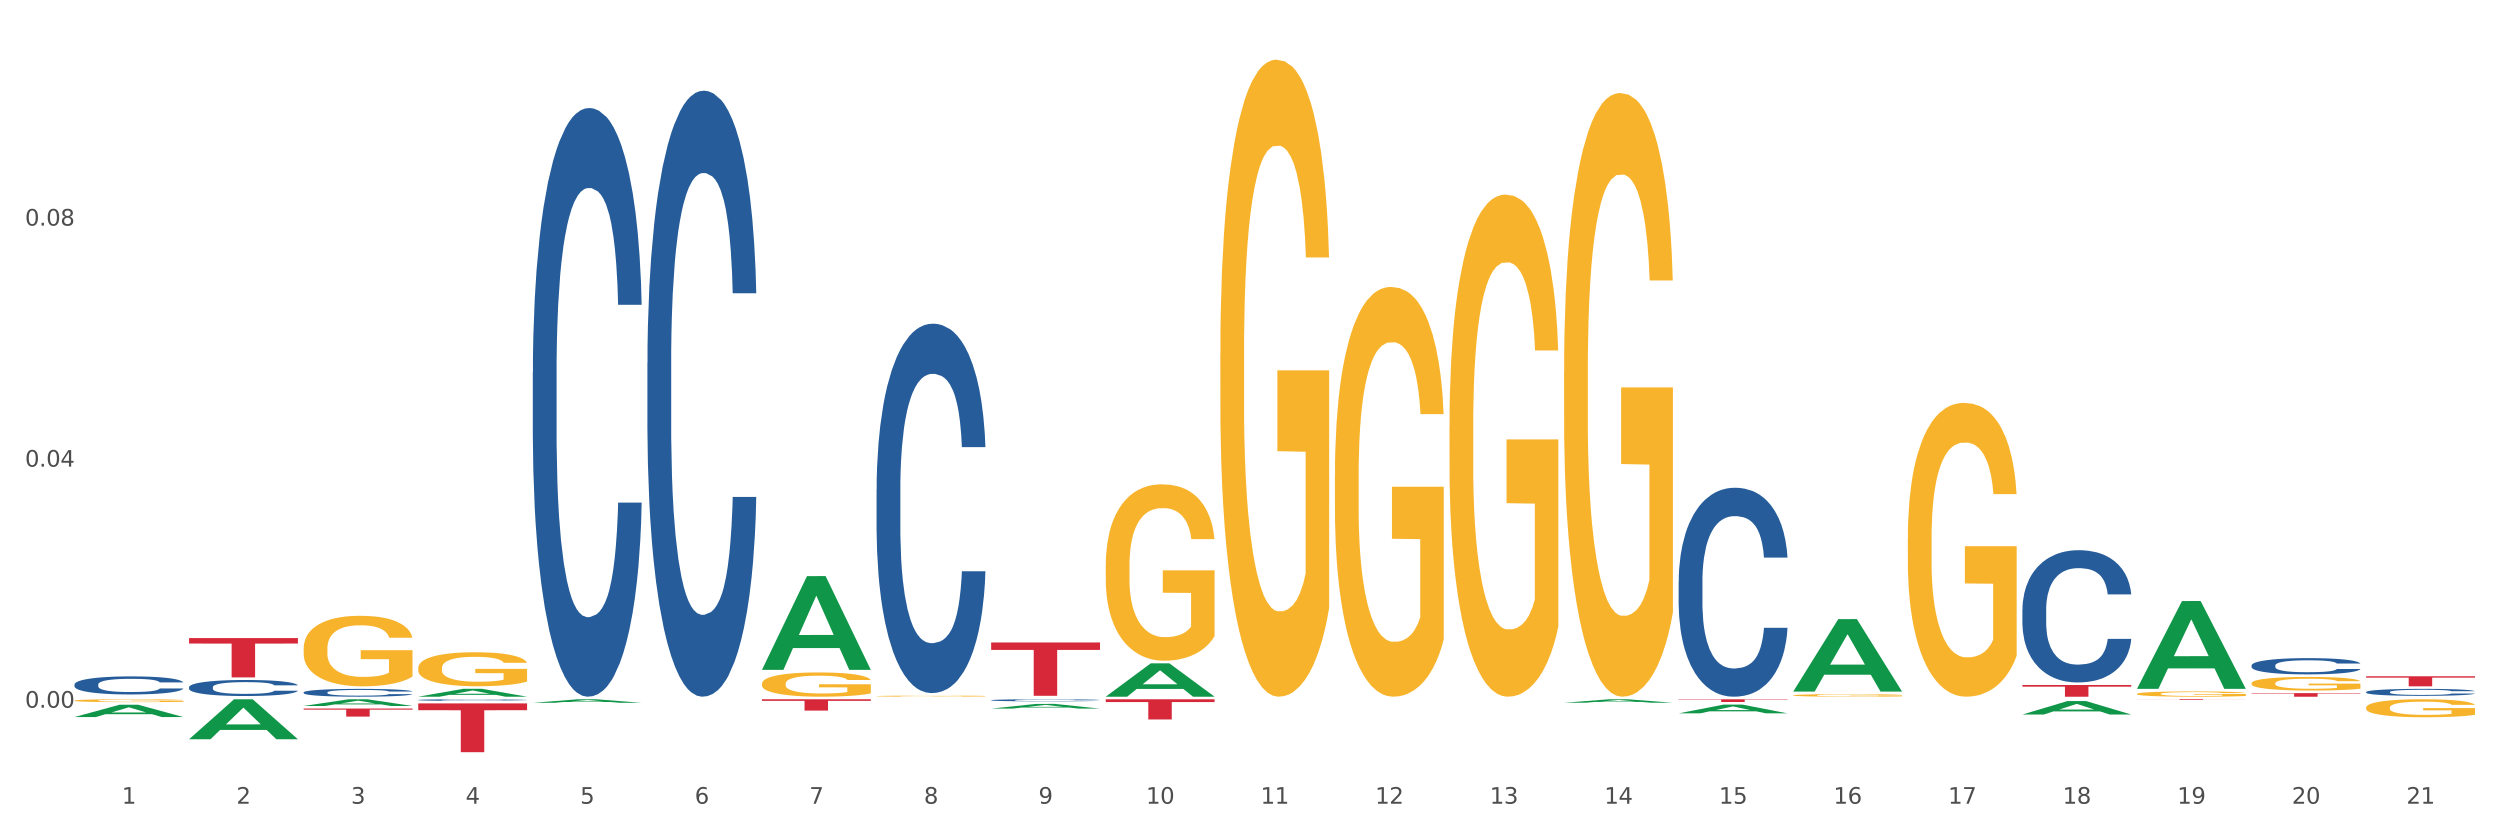 <?xml version="1.0" encoding="utf-8" standalone="no"?>
<!DOCTYPE svg PUBLIC "-//W3C//DTD SVG 1.1//EN"
  "http://www.w3.org/Graphics/SVG/1.1/DTD/svg11.dtd">
<svg xmlns:xlink="http://www.w3.org/1999/xlink" width="1080pt" height="360pt" viewBox="0 0 1080 360" xmlns="http://www.w3.org/2000/svg" version="1.1">
 <rect x="0" y="0" width="1080" height="360" fill="#333333" stroke="none"/>
 <defs>
  <style type="text/css">*{stroke-linejoin: round; stroke-linecap: butt}</style>
 </defs>
 <g id="figure_1">
  <g id="patch_1">
   <path d="M 0 360 
L 1080 360 
L 1080 0 
L 0 0 
z
" style="fill: #ffffff; stroke: #ffffff; stroke-linejoin: miter"/>
  </g>
  <g id="axes_1">
   <g id="matplotlib.axis_1">
    <g id="xtick_1">
     <g id="text_1">
      <!-- 1 -->
      <g style="fill: #4d4d4d" transform="translate(52.633 347.204) scale(0.096 -0.096)">
       <defs>
        <path id="DejaVuSans-31" d="M 794 531 
L 1825 531 
L 1825 4091 
L 703 3866 
L 703 4441 
L 1819 4666 
L 2450 4666 
L 2450 531 
L 3481 531 
L 3481 0 
L 794 0 
L 794 531 
z
" transform="scale(0.016)"/>
       </defs>
       <use xlink:href="#DejaVuSans-31"/>
      </g>
     </g>
    </g>
    <g id="xtick_2">
     <g id="text_2">
      <!-- 2 -->
      <g style="fill: #4d4d4d" transform="translate(102.133 347.204) scale(0.096 -0.096)">
       <defs>
        <path id="DejaVuSans-32" d="M 1228 531 
L 3431 531 
L 3431 0 
L 469 0 
L 469 531 
Q 828 903 1448 1529 
Q 2069 2156 2228 2338 
Q 2531 2678 2651 2914 
Q 2772 3150 2772 3378 
Q 2772 3750 2511 3984 
Q 2250 4219 1831 4219 
Q 1534 4219 1204 4116 
Q 875 4013 500 3803 
L 500 4441 
Q 881 4594 1212 4672 
Q 1544 4750 1819 4750 
Q 2544 4750 2975 4387 
Q 3406 4025 3406 3419 
Q 3406 3131 3298 2873 
Q 3191 2616 2906 2266 
Q 2828 2175 2409 1742 
Q 1991 1309 1228 531 
z
" transform="scale(0.016)"/>
       </defs>
       <use xlink:href="#DejaVuSans-32"/>
      </g>
     </g>
    </g>
    <g id="xtick_3">
     <g id="text_3">
      <!-- 3 -->
      <g style="fill: #4d4d4d" transform="translate(151.633 347.204) scale(0.096 -0.096)">
       <defs>
        <path id="DejaVuSans-33" d="M 2597 2516 
Q 3050 2419 3304 2112 
Q 3559 1806 3559 1356 
Q 3559 666 3084 287 
Q 2609 -91 1734 -91 
Q 1441 -91 1130 -33 
Q 819 25 488 141 
L 488 750 
Q 750 597 1062 519 
Q 1375 441 1716 441 
Q 2309 441 2620 675 
Q 2931 909 2931 1356 
Q 2931 1769 2642 2001 
Q 2353 2234 1838 2234 
L 1294 2234 
L 1294 2753 
L 1863 2753 
Q 2328 2753 2575 2939 
Q 2822 3125 2822 3475 
Q 2822 3834 2567 4026 
Q 2313 4219 1838 4219 
Q 1578 4219 1281 4162 
Q 984 4106 628 3988 
L 628 4550 
Q 988 4650 1302 4700 
Q 1616 4750 1894 4750 
Q 2613 4750 3031 4423 
Q 3450 4097 3450 3541 
Q 3450 3153 3228 2886 
Q 3006 2619 2597 2516 
z
" transform="scale(0.016)"/>
       </defs>
       <use xlink:href="#DejaVuSans-33"/>
      </g>
     </g>
    </g>
    <g id="xtick_4">
     <g id="text_4">
      <!-- 4 -->
      <g style="fill: #4d4d4d" transform="translate(201.133 347.204) scale(0.096 -0.096)">
       <defs>
        <path id="DejaVuSans-34" d="M 2419 4116 
L 825 1625 
L 2419 1625 
L 2419 4116 
z
M 2253 4666 
L 3047 4666 
L 3047 1625 
L 3713 1625 
L 3713 1100 
L 3047 1100 
L 3047 0 
L 2419 0 
L 2419 1100 
L 313 1100 
L 313 1709 
L 2253 4666 
z
" transform="scale(0.016)"/>
       </defs>
       <use xlink:href="#DejaVuSans-34"/>
      </g>
     </g>
    </g>
    <g id="xtick_5">
     <g id="text_5">
      <!-- 5 -->
      <g style="fill: #4d4d4d" transform="translate(250.633 347.204) scale(0.096 -0.096)">
       <defs>
        <path id="DejaVuSans-35" d="M 691 4666 
L 3169 4666 
L 3169 4134 
L 1269 4134 
L 1269 2991 
Q 1406 3038 1543 3061 
Q 1681 3084 1819 3084 
Q 2600 3084 3056 2656 
Q 3513 2228 3513 1497 
Q 3513 744 3044 326 
Q 2575 -91 1722 -91 
Q 1428 -91 1123 -41 
Q 819 9 494 109 
L 494 744 
Q 775 591 1075 516 
Q 1375 441 1709 441 
Q 2250 441 2565 725 
Q 2881 1009 2881 1497 
Q 2881 1984 2565 2268 
Q 2250 2553 1709 2553 
Q 1456 2553 1204 2497 
Q 953 2441 691 2322 
L 691 4666 
z
" transform="scale(0.016)"/>
       </defs>
       <use xlink:href="#DejaVuSans-35"/>
      </g>
     </g>
    </g>
    <g id="xtick_6">
     <g id="text_6">
      <!-- 6 -->
      <g style="fill: #4d4d4d" transform="translate(300.134 347.204) scale(0.096 -0.096)">
       <defs>
        <path id="DejaVuSans-36" d="M 2113 2584 
Q 1688 2584 1439 2293 
Q 1191 2003 1191 1497 
Q 1191 994 1439 701 
Q 1688 409 2113 409 
Q 2538 409 2786 701 
Q 3034 994 3034 1497 
Q 3034 2003 2786 2293 
Q 2538 2584 2113 2584 
z
M 3366 4563 
L 3366 3988 
Q 3128 4100 2886 4159 
Q 2644 4219 2406 4219 
Q 1781 4219 1451 3797 
Q 1122 3375 1075 2522 
Q 1259 2794 1537 2939 
Q 1816 3084 2150 3084 
Q 2853 3084 3261 2657 
Q 3669 2231 3669 1497 
Q 3669 778 3244 343 
Q 2819 -91 2113 -91 
Q 1303 -91 875 529 
Q 447 1150 447 2328 
Q 447 3434 972 4092 
Q 1497 4750 2381 4750 
Q 2619 4750 2861 4703 
Q 3103 4656 3366 4563 
z
" transform="scale(0.016)"/>
       </defs>
       <use xlink:href="#DejaVuSans-36"/>
      </g>
     </g>
    </g>
    <g id="xtick_7">
     <g id="text_7">
      <!-- 7 -->
      <g style="fill: #4d4d4d" transform="translate(349.634 347.204) scale(0.096 -0.096)">
       <defs>
        <path id="DejaVuSans-37" d="M 525 4666 
L 3525 4666 
L 3525 4397 
L 1831 0 
L 1172 0 
L 2766 4134 
L 525 4134 
L 525 4666 
z
" transform="scale(0.016)"/>
       </defs>
       <use xlink:href="#DejaVuSans-37"/>
      </g>
     </g>
    </g>
    <g id="xtick_8">
     <g id="text_8">
      <!-- 8 -->
      <g style="fill: #4d4d4d" transform="translate(399.134 347.204) scale(0.096 -0.096)">
       <defs>
        <path id="DejaVuSans-38" d="M 2034 2216 
Q 1584 2216 1326 1975 
Q 1069 1734 1069 1313 
Q 1069 891 1326 650 
Q 1584 409 2034 409 
Q 2484 409 2743 651 
Q 3003 894 3003 1313 
Q 3003 1734 2745 1975 
Q 2488 2216 2034 2216 
z
M 1403 2484 
Q 997 2584 770 2862 
Q 544 3141 544 3541 
Q 544 4100 942 4425 
Q 1341 4750 2034 4750 
Q 2731 4750 3128 4425 
Q 3525 4100 3525 3541 
Q 3525 3141 3298 2862 
Q 3072 2584 2669 2484 
Q 3125 2378 3379 2068 
Q 3634 1759 3634 1313 
Q 3634 634 3220 271 
Q 2806 -91 2034 -91 
Q 1263 -91 848 271 
Q 434 634 434 1313 
Q 434 1759 690 2068 
Q 947 2378 1403 2484 
z
M 1172 3481 
Q 1172 3119 1398 2916 
Q 1625 2713 2034 2713 
Q 2441 2713 2670 2916 
Q 2900 3119 2900 3481 
Q 2900 3844 2670 4047 
Q 2441 4250 2034 4250 
Q 1625 4250 1398 4047 
Q 1172 3844 1172 3481 
z
" transform="scale(0.016)"/>
       </defs>
       <use xlink:href="#DejaVuSans-38"/>
      </g>
     </g>
    </g>
    <g id="xtick_9">
     <g id="text_9">
      <!-- 9 -->
      <g style="fill: #4d4d4d" transform="translate(448.634 347.204) scale(0.096 -0.096)">
       <defs>
        <path id="DejaVuSans-39" d="M 703 97 
L 703 672 
Q 941 559 1184 500 
Q 1428 441 1663 441 
Q 2288 441 2617 861 
Q 2947 1281 2994 2138 
Q 2813 1869 2534 1725 
Q 2256 1581 1919 1581 
Q 1219 1581 811 2004 
Q 403 2428 403 3163 
Q 403 3881 828 4315 
Q 1253 4750 1959 4750 
Q 2769 4750 3195 4129 
Q 3622 3509 3622 2328 
Q 3622 1225 3098 567 
Q 2575 -91 1691 -91 
Q 1453 -91 1209 -44 
Q 966 3 703 97 
z
M 1959 2075 
Q 2384 2075 2632 2365 
Q 2881 2656 2881 3163 
Q 2881 3666 2632 3958 
Q 2384 4250 1959 4250 
Q 1534 4250 1286 3958 
Q 1038 3666 1038 3163 
Q 1038 2656 1286 2365 
Q 1534 2075 1959 2075 
z
" transform="scale(0.016)"/>
       </defs>
       <use xlink:href="#DejaVuSans-39"/>
      </g>
     </g>
    </g>
    <g id="xtick_10">
     <g id="text_10">
      <!-- 10 -->
      <g style="fill: #4d4d4d" transform="translate(495.079 347.204) scale(0.096 -0.096)">
       <defs>
        <path id="DejaVuSans-30" d="M 2034 4250 
Q 1547 4250 1301 3770 
Q 1056 3291 1056 2328 
Q 1056 1369 1301 889 
Q 1547 409 2034 409 
Q 2525 409 2770 889 
Q 3016 1369 3016 2328 
Q 3016 3291 2770 3770 
Q 2525 4250 2034 4250 
z
M 2034 4750 
Q 2819 4750 3233 4129 
Q 3647 3509 3647 2328 
Q 3647 1150 3233 529 
Q 2819 -91 2034 -91 
Q 1250 -91 836 529 
Q 422 1150 422 2328 
Q 422 3509 836 4129 
Q 1250 4750 2034 4750 
z
" transform="scale(0.016)"/>
       </defs>
       <use xlink:href="#DejaVuSans-31"/>
       <use xlink:href="#DejaVuSans-30" transform="translate(63.623 0)"/>
      </g>
     </g>
    </g>
    <g id="xtick_11">
     <g id="text_11">
      <!-- 11 -->
      <g style="fill: #4d4d4d" transform="translate(544.58 347.204) scale(0.096 -0.096)">
       <use xlink:href="#DejaVuSans-31"/>
       <use xlink:href="#DejaVuSans-31" transform="translate(63.623 0)"/>
      </g>
     </g>
    </g>
    <g id="xtick_12">
     <g id="text_12">
      <!-- 12 -->
      <g style="fill: #4d4d4d" transform="translate(594.08 347.204) scale(0.096 -0.096)">
       <use xlink:href="#DejaVuSans-31"/>
       <use xlink:href="#DejaVuSans-32" transform="translate(63.623 0)"/>
      </g>
     </g>
    </g>
    <g id="xtick_13">
     <g id="text_13">
      <!-- 13 -->
      <g style="fill: #4d4d4d" transform="translate(643.58 347.204) scale(0.096 -0.096)">
       <use xlink:href="#DejaVuSans-31"/>
       <use xlink:href="#DejaVuSans-33" transform="translate(63.623 0)"/>
      </g>
     </g>
    </g>
    <g id="xtick_14">
     <g id="text_14">
      <!-- 14 -->
      <g style="fill: #4d4d4d" transform="translate(693.08 347.204) scale(0.096 -0.096)">
       <use xlink:href="#DejaVuSans-31"/>
       <use xlink:href="#DejaVuSans-34" transform="translate(63.623 0)"/>
      </g>
     </g>
    </g>
    <g id="xtick_15">
     <g id="text_15">
      <!-- 15 -->
      <g style="fill: #4d4d4d" transform="translate(742.58 347.204) scale(0.096 -0.096)">
       <use xlink:href="#DejaVuSans-31"/>
       <use xlink:href="#DejaVuSans-35" transform="translate(63.623 0)"/>
      </g>
     </g>
    </g>
    <g id="xtick_16">
     <g id="text_16">
      <!-- 16 -->
      <g style="fill: #4d4d4d" transform="translate(792.08 347.204) scale(0.096 -0.096)">
       <use xlink:href="#DejaVuSans-31"/>
       <use xlink:href="#DejaVuSans-36" transform="translate(63.623 0)"/>
      </g>
     </g>
    </g>
    <g id="xtick_17">
     <g id="text_17">
      <!-- 17 -->
      <g style="fill: #4d4d4d" transform="translate(841.58 347.204) scale(0.096 -0.096)">
       <use xlink:href="#DejaVuSans-31"/>
       <use xlink:href="#DejaVuSans-37" transform="translate(63.623 0)"/>
      </g>
     </g>
    </g>
    <g id="xtick_18">
     <g id="text_18">
      <!-- 18 -->
      <g style="fill: #4d4d4d" transform="translate(891.08 347.204) scale(0.096 -0.096)">
       <use xlink:href="#DejaVuSans-31"/>
       <use xlink:href="#DejaVuSans-38" transform="translate(63.623 0)"/>
      </g>
     </g>
    </g>
    <g id="xtick_19">
     <g id="text_19">
      <!-- 19 -->
      <g style="fill: #4d4d4d" transform="translate(940.58 347.204) scale(0.096 -0.096)">
       <use xlink:href="#DejaVuSans-31"/>
       <use xlink:href="#DejaVuSans-39" transform="translate(63.623 0)"/>
      </g>
     </g>
    </g>
    <g id="xtick_20">
     <g id="text_20">
      <!-- 20 -->
      <g style="fill: #4d4d4d" transform="translate(990.08 347.204) scale(0.096 -0.096)">
       <use xlink:href="#DejaVuSans-32"/>
       <use xlink:href="#DejaVuSans-30" transform="translate(63.623 0)"/>
      </g>
     </g>
    </g>
    <g id="xtick_21">
     <g id="text_21">
      <!-- 21 -->
      <g style="fill: #4d4d4d" transform="translate(1039.58 347.204) scale(0.096 -0.096)">
       <use xlink:href="#DejaVuSans-32"/>
       <use xlink:href="#DejaVuSans-31" transform="translate(63.623 0)"/>
      </g>
     </g>
    </g>
    <g id="xtick_22"/>
    <g id="xtick_23"/>
    <g id="xtick_24"/>
    <g id="xtick_25"/>
    <g id="xtick_26"/>
    <g id="xtick_27"/>
    <g id="xtick_28"/>
    <g id="xtick_29"/>
    <g id="xtick_30"/>
    <g id="xtick_31"/>
    <g id="xtick_32"/>
    <g id="xtick_33"/>
    <g id="xtick_34"/>
    <g id="xtick_35"/>
    <g id="xtick_36"/>
    <g id="xtick_37"/>
    <g id="xtick_38"/>
    <g id="xtick_39"/>
    <g id="xtick_40"/>
    <g id="xtick_41"/>
   </g>
   <g id="matplotlib.axis_2">
    <g id="ytick_1">
     <g id="text_22">
      <!-- 0.00 -->
      <g style="fill: #4d4d4d" transform="translate(10.8 305.728) scale(0.096 -0.096)">
       <defs>
        <path id="DejaVuSans-2e" d="M 684 794 
L 1344 794 
L 1344 0 
L 684 0 
L 684 794 
z
" transform="scale(0.016)"/>
       </defs>
       <use xlink:href="#DejaVuSans-30"/>
       <use xlink:href="#DejaVuSans-2e" transform="translate(63.623 0)"/>
       <use xlink:href="#DejaVuSans-30" transform="translate(95.41 0)"/>
       <use xlink:href="#DejaVuSans-30" transform="translate(159.033 0)"/>
      </g>
     </g>
    </g>
    <g id="ytick_2">
     <g id="text_23">
      <!-- 0.04 -->
      <g style="fill: #4d4d4d" transform="translate(10.8 201.594) scale(0.096 -0.096)">
       <use xlink:href="#DejaVuSans-30"/>
       <use xlink:href="#DejaVuSans-2e" transform="translate(63.623 0)"/>
       <use xlink:href="#DejaVuSans-30" transform="translate(95.41 0)"/>
       <use xlink:href="#DejaVuSans-34" transform="translate(159.033 0)"/>
      </g>
     </g>
    </g>
    <g id="ytick_3">
     <g id="text_24">
      <!-- 0.08 -->
      <g style="fill: #4d4d4d" transform="translate(10.8 97.46) scale(0.096 -0.096)">
       <use xlink:href="#DejaVuSans-30"/>
       <use xlink:href="#DejaVuSans-2e" transform="translate(63.623 0)"/>
       <use xlink:href="#DejaVuSans-30" transform="translate(95.41 0)"/>
       <use xlink:href="#DejaVuSans-38" transform="translate(159.033 0)"/>
      </g>
     </g>
    </g>
    <g id="ytick_4"/>
    <g id="ytick_5"/>
    <g id="ytick_6"/>
   </g>
   <g id="PolyCollection_1">
    <path d="M 32.175 309.757 
L 32.223 309.752 
L 51.615 304.445 
L 59.663 304.44 
L 79.2 309.767 
L 69.892 309.767 
L 65.674 308.526 
L 45.652 308.526 
L 45.507 308.546 
L 41.435 309.767 
L 32.175 309.767 
L 32.175 309.757 
L 48.173 307.786 
L 63.153 307.781 
L 55.736 305.576 
L 55.639 305.566 
L 55.542 305.581 
L 48.125 307.781 
L 48.173 307.786 
L 32.175 309.757 
z
" clip-path="url(#p9371ab8e3e)" style="fill: #109648"/>
    <path d="M 774.675 300.386 
L 774.731 300.385 
L 774.731 300.349 
L 774.842 300.318 
L 775.397 300.243 
L 776.23 300.181 
L 776.84 300.147 
L 777.451 300.12 
L 778.173 300.093 
L 779.061 300.065 
L 780.671 300.024 
L 781.67 300.003 
L 782.892 299.981 
L 785.113 299.949 
L 786.723 299.931 
L 788.388 299.916 
L 791.109 299.898 
L 792.885 299.89 
L 794.773 299.884 
L 797.049 299.88 
L 798.77 299.879 
L 802.546 299.882 
L 805.766 299.891 
L 807.32 299.898 
L 809.319 299.91 
L 810.374 299.918 
L 812.095 299.934 
L 813.872 299.955 
L 815.093 299.973 
L 816.925 300.007 
L 818.313 300.041 
L 819.59 300.083 
L 820.256 300.112 
L 820.756 300.139 
L 821.2 300.171 
L 821.644 300.22 
L 811.651 300.22 
L 811.262 300.185 
L 810.652 300.151 
L 809.763 300.119 
L 808.986 300.099 
L 807.654 300.074 
L 806.432 300.058 
L 805.155 300.046 
L 803.601 300.036 
L 802.379 300.031 
L 800.658 300.027 
L 797.271 300.028 
L 794.995 300.036 
L 793.441 300.046 
L 792.441 300.055 
L 791.553 300.065 
L 790.554 300.079 
L 789.388 300.1 
L 788.555 300.119 
L 787.722 300.143 
L 787.056 300.168 
L 786.445 300.196 
L 785.945 300.226 
L 785.557 300.257 
L 785.224 300.295 
L 784.946 300.358 
L 784.946 300.495 
L 785.057 300.526 
L 785.335 300.567 
L 785.668 300.598 
L 786.223 300.635 
L 786.723 300.66 
L 787.667 300.696 
L 788.721 300.726 
L 789.554 300.745 
L 790.387 300.761 
L 791.831 300.783 
L 793.441 300.801 
L 794.829 300.812 
L 796.716 300.822 
L 797.993 300.826 
L 799.104 300.828 
L 801.824 300.828 
L 803.767 300.825 
L 805.932 300.818 
L 807.598 300.809 
L 808.986 300.798 
L 810.541 300.78 
L 811.54 300.763 
L 811.54 300.554 
L 799.326 300.553 
L 799.326 300.414 
L 821.7 300.414 
L 821.7 300.822 
L 820.756 300.843 
L 819.701 300.862 
L 818.591 300.879 
L 816.925 300.9 
L 814.927 300.92 
L 813.15 300.934 
L 811.262 300.946 
L 809.042 300.957 
L 806.155 300.967 
L 804.378 300.971 
L 802.157 300.974 
L 799.548 300.975 
L 797.271 300.973 
L 795.051 300.968 
L 792.719 300.959 
L 790.443 300.946 
L 788.721 300.933 
L 787 300.917 
L 785.168 300.896 
L 783.725 300.876 
L 782.614 300.858 
L 781.393 300.835 
L 780.06 300.805 
L 779.061 300.778 
L 778.173 300.75 
L 777.229 300.714 
L 776.563 300.683 
L 775.896 300.644 
L 775.508 300.615 
L 775.064 300.57 
L 774.731 300.507 
L 774.675 300.386 
z
" clip-path="url(#p9371ab8e3e)" style="fill: #f7b32b"/>
    <path d="M 824.175 232.699 
L 824.231 232.583 
L 824.231 228.41 
L 824.342 224.816 
L 824.897 216.122 
L 825.73 208.935 
L 826.34 205.11 
L 826.951 201.98 
L 827.673 198.85 
L 828.561 195.604 
L 830.171 190.852 
L 831.17 188.417 
L 832.392 185.867 
L 834.613 182.158 
L 836.223 180.071 
L 837.888 178.332 
L 840.609 176.246 
L 842.385 175.319 
L 844.273 174.623 
L 846.549 174.159 
L 848.27 174.043 
L 852.046 174.391 
L 855.266 175.434 
L 856.82 176.246 
L 858.819 177.637 
L 859.874 178.564 
L 861.595 180.419 
L 863.372 182.853 
L 864.593 184.94 
L 866.425 188.881 
L 867.813 192.822 
L 869.09 197.691 
L 869.756 201.053 
L 870.256 204.183 
L 870.7 207.776 
L 871.144 213.456 
L 861.151 213.456 
L 860.762 209.399 
L 860.152 205.574 
L 859.263 201.864 
L 858.486 199.546 
L 857.154 196.648 
L 855.932 194.793 
L 854.655 193.402 
L 853.101 192.243 
L 851.879 191.663 
L 850.158 191.2 
L 846.771 191.315 
L 844.495 192.243 
L 842.941 193.402 
L 841.941 194.445 
L 841.053 195.604 
L 840.054 197.227 
L 838.888 199.662 
L 838.055 201.864 
L 837.222 204.646 
L 836.556 207.428 
L 835.945 210.674 
L 835.445 214.152 
L 835.057 217.745 
L 834.724 222.15 
L 834.446 229.453 
L 834.446 245.334 
L 834.557 248.927 
L 834.835 253.68 
L 835.168 257.274 
L 835.723 261.563 
L 836.223 264.461 
L 837.167 268.634 
L 838.221 272.111 
L 839.054 274.314 
L 839.887 276.169 
L 841.331 278.719 
L 842.941 280.805 
L 844.329 282.08 
L 846.216 283.24 
L 847.493 283.703 
L 848.604 283.935 
L 851.324 283.935 
L 853.267 283.587 
L 855.432 282.776 
L 857.098 281.733 
L 858.486 280.458 
L 860.041 278.371 
L 861.04 276.4 
L 861.04 252.173 
L 848.826 252.057 
L 848.826 235.944 
L 871.2 235.944 
L 871.2 283.24 
L 870.256 285.674 
L 869.201 287.876 
L 868.091 289.847 
L 866.425 292.281 
L 864.427 294.6 
L 862.65 296.223 
L 860.762 297.614 
L 858.542 298.889 
L 855.655 300.048 
L 853.878 300.512 
L 851.657 300.859 
L 849.048 300.975 
L 846.771 300.743 
L 844.551 300.164 
L 842.219 299.121 
L 839.943 297.614 
L 838.221 296.107 
L 836.5 294.252 
L 834.668 291.818 
L 833.225 289.499 
L 832.114 287.413 
L 830.893 284.747 
L 829.56 281.269 
L 828.561 278.139 
L 827.673 274.893 
L 826.729 270.72 
L 826.063 267.127 
L 825.396 262.606 
L 825.008 259.244 
L 824.564 254.028 
L 824.231 246.725 
L 824.175 232.699 
z
" clip-path="url(#p9371ab8e3e)" style="fill: #f7b32b"/>
    <path d="M 923.175 299.754 
L 923.231 299.752 
L 923.231 299.677 
L 923.342 299.613 
L 923.897 299.457 
L 924.73 299.328 
L 925.34 299.26 
L 925.951 299.204 
L 926.673 299.148 
L 927.561 299.09 
L 929.171 299.005 
L 930.17 298.961 
L 931.392 298.916 
L 933.613 298.849 
L 935.223 298.812 
L 936.888 298.781 
L 939.609 298.743 
L 941.385 298.727 
L 943.273 298.714 
L 945.549 298.706 
L 947.27 298.704 
L 951.046 298.71 
L 954.266 298.729 
L 955.82 298.743 
L 957.819 298.768 
L 958.874 298.785 
L 960.595 298.818 
L 962.372 298.862 
L 963.593 298.899 
L 965.425 298.97 
L 966.813 299.04 
L 968.09 299.127 
L 968.756 299.187 
L 969.256 299.243 
L 969.7 299.308 
L 970.144 299.409 
L 960.151 299.409 
L 959.762 299.337 
L 959.152 299.268 
L 958.263 299.202 
L 957.486 299.16 
L 956.154 299.109 
L 954.932 299.075 
L 953.655 299.05 
L 952.101 299.03 
L 950.879 299.019 
L 949.158 299.011 
L 945.771 299.013 
L 943.495 299.03 
L 941.941 299.05 
L 940.941 299.069 
L 940.053 299.09 
L 939.054 299.119 
L 937.888 299.162 
L 937.055 299.202 
L 936.222 299.252 
L 935.556 299.301 
L 934.945 299.36 
L 934.445 299.422 
L 934.057 299.486 
L 933.724 299.565 
L 933.446 299.696 
L 933.446 299.98 
L 933.557 300.044 
L 933.835 300.129 
L 934.168 300.193 
L 934.723 300.27 
L 935.223 300.322 
L 936.167 300.397 
L 937.221 300.459 
L 938.054 300.498 
L 938.887 300.531 
L 940.331 300.577 
L 941.941 300.614 
L 943.329 300.637 
L 945.216 300.658 
L 946.493 300.666 
L 947.604 300.67 
L 950.324 300.67 
L 952.267 300.664 
L 954.432 300.65 
L 956.098 300.631 
L 957.486 300.608 
L 959.041 300.571 
L 960.04 300.536 
L 960.04 300.102 
L 947.826 300.1 
L 947.826 299.812 
L 970.2 299.812 
L 970.2 300.658 
L 969.256 300.702 
L 968.201 300.741 
L 967.091 300.776 
L 965.425 300.82 
L 963.427 300.861 
L 961.65 300.89 
L 959.762 300.915 
L 957.542 300.938 
L 954.655 300.959 
L 952.878 300.967 
L 950.657 300.973 
L 948.048 300.975 
L 945.771 300.971 
L 943.551 300.961 
L 941.219 300.942 
L 938.943 300.915 
L 937.221 300.888 
L 935.5 300.855 
L 933.668 300.811 
L 932.225 300.77 
L 931.114 300.733 
L 929.893 300.685 
L 928.56 300.623 
L 927.561 300.567 
L 926.673 300.509 
L 925.729 300.434 
L 925.063 300.37 
L 924.396 300.289 
L 924.008 300.229 
L 923.564 300.135 
L 923.231 300.005 
L 923.175 299.754 
z
" clip-path="url(#p9371ab8e3e)" style="fill: #f7b32b"/>
    <path d="M 972.675 295.157 
L 972.731 295.151 
L 972.731 294.958 
L 972.842 294.791 
L 973.397 294.388 
L 974.23 294.055 
L 974.84 293.878 
L 975.451 293.733 
L 976.173 293.588 
L 977.061 293.437 
L 978.671 293.217 
L 979.67 293.104 
L 980.892 292.986 
L 983.113 292.814 
L 984.723 292.717 
L 986.388 292.636 
L 989.109 292.54 
L 990.885 292.497 
L 992.773 292.464 
L 995.049 292.443 
L 996.77 292.438 
L 1000.546 292.454 
L 1003.766 292.502 
L 1005.32 292.54 
L 1007.319 292.604 
L 1008.374 292.647 
L 1010.095 292.733 
L 1011.872 292.846 
L 1013.093 292.943 
L 1014.925 293.125 
L 1016.313 293.308 
L 1017.59 293.534 
L 1018.256 293.69 
L 1018.756 293.835 
L 1019.2 294.001 
L 1019.644 294.265 
L 1009.651 294.265 
L 1009.262 294.077 
L 1008.652 293.899 
L 1007.763 293.727 
L 1006.986 293.62 
L 1005.654 293.486 
L 1004.432 293.4 
L 1003.155 293.335 
L 1001.601 293.281 
L 1000.379 293.254 
L 998.658 293.233 
L 995.271 293.238 
L 992.995 293.281 
L 991.441 293.335 
L 990.441 293.383 
L 989.553 293.437 
L 988.554 293.512 
L 987.388 293.625 
L 986.555 293.727 
L 985.722 293.856 
L 985.056 293.985 
L 984.445 294.136 
L 983.945 294.297 
L 983.557 294.464 
L 983.224 294.668 
L 982.946 295.006 
L 982.946 295.743 
L 983.057 295.909 
L 983.335 296.13 
L 983.668 296.296 
L 984.223 296.495 
L 984.723 296.629 
L 985.667 296.823 
L 986.721 296.984 
L 987.554 297.086 
L 988.387 297.172 
L 989.831 297.29 
L 991.441 297.387 
L 992.829 297.446 
L 994.716 297.5 
L 995.993 297.521 
L 997.104 297.532 
L 999.824 297.532 
L 1001.767 297.516 
L 1003.932 297.478 
L 1005.598 297.43 
L 1006.986 297.371 
L 1008.541 297.274 
L 1009.54 297.183 
L 1009.54 296.06 
L 997.326 296.054 
L 997.326 295.307 
L 1019.7 295.307 
L 1019.7 297.5 
L 1018.756 297.613 
L 1017.701 297.715 
L 1016.591 297.806 
L 1014.925 297.919 
L 1012.927 298.027 
L 1011.15 298.102 
L 1009.262 298.166 
L 1007.042 298.225 
L 1004.155 298.279 
L 1002.378 298.301 
L 1000.157 298.317 
L 997.548 298.322 
L 995.271 298.311 
L 993.051 298.285 
L 990.719 298.236 
L 988.443 298.166 
L 986.721 298.096 
L 985 298.01 
L 983.168 297.898 
L 981.725 297.79 
L 980.614 297.693 
L 979.393 297.57 
L 978.06 297.409 
L 977.061 297.263 
L 976.173 297.113 
L 975.229 296.92 
L 974.563 296.753 
L 973.896 296.543 
L 973.508 296.388 
L 973.064 296.146 
L 972.731 295.807 
L 972.675 295.157 
z
" clip-path="url(#p9371ab8e3e)" style="fill: #f7b32b"/>
    <path d="M 1022.175 305.676 
L 1022.231 305.668 
L 1022.231 305.413 
L 1022.342 305.192 
L 1022.897 304.66 
L 1023.73 304.219 
L 1024.34 303.985 
L 1024.951 303.793 
L 1025.673 303.601 
L 1026.561 303.402 
L 1028.171 303.111 
L 1029.17 302.962 
L 1030.392 302.805 
L 1032.613 302.578 
L 1034.223 302.45 
L 1035.888 302.343 
L 1038.609 302.216 
L 1040.385 302.159 
L 1042.273 302.116 
L 1044.549 302.088 
L 1046.27 302.081 
L 1050.046 302.102 
L 1053.266 302.166 
L 1054.82 302.216 
L 1056.819 302.301 
L 1057.874 302.358 
L 1059.595 302.471 
L 1061.372 302.621 
L 1062.593 302.748 
L 1064.425 302.99 
L 1065.813 303.232 
L 1067.09 303.53 
L 1067.756 303.736 
L 1068.256 303.928 
L 1068.7 304.148 
L 1069.144 304.496 
L 1059.151 304.496 
L 1058.762 304.248 
L 1058.152 304.013 
L 1057.263 303.786 
L 1056.486 303.644 
L 1055.154 303.466 
L 1053.932 303.352 
L 1052.655 303.267 
L 1051.101 303.196 
L 1049.879 303.16 
L 1048.158 303.132 
L 1044.771 303.139 
L 1042.495 303.196 
L 1040.941 303.267 
L 1039.941 303.331 
L 1039.053 303.402 
L 1038.054 303.502 
L 1036.888 303.651 
L 1036.055 303.786 
L 1035.222 303.956 
L 1034.556 304.127 
L 1033.945 304.326 
L 1033.445 304.539 
L 1033.057 304.759 
L 1032.724 305.029 
L 1032.446 305.477 
L 1032.446 306.45 
L 1032.557 306.67 
L 1032.835 306.962 
L 1033.168 307.182 
L 1033.723 307.445 
L 1034.223 307.622 
L 1035.167 307.878 
L 1036.221 308.091 
L 1037.054 308.226 
L 1037.887 308.34 
L 1039.331 308.496 
L 1040.941 308.624 
L 1042.329 308.702 
L 1044.216 308.773 
L 1045.493 308.802 
L 1046.604 308.816 
L 1049.324 308.816 
L 1051.267 308.795 
L 1053.432 308.745 
L 1055.098 308.681 
L 1056.486 308.603 
L 1058.041 308.475 
L 1059.04 308.354 
L 1059.04 306.869 
L 1046.826 306.862 
L 1046.826 305.874 
L 1069.2 305.874 
L 1069.2 308.773 
L 1068.256 308.922 
L 1067.201 309.057 
L 1066.091 309.178 
L 1064.425 309.327 
L 1062.427 309.469 
L 1060.65 309.569 
L 1058.762 309.654 
L 1056.542 309.732 
L 1053.655 309.803 
L 1051.878 309.832 
L 1049.657 309.853 
L 1047.048 309.86 
L 1044.771 309.846 
L 1042.551 309.81 
L 1040.219 309.747 
L 1037.943 309.654 
L 1036.221 309.562 
L 1034.5 309.448 
L 1032.668 309.299 
L 1031.225 309.157 
L 1030.114 309.029 
L 1028.893 308.866 
L 1027.56 308.652 
L 1026.561 308.461 
L 1025.673 308.262 
L 1024.729 308.006 
L 1024.063 307.786 
L 1023.396 307.509 
L 1023.008 307.303 
L 1022.564 306.983 
L 1022.231 306.535 
L 1022.175 305.676 
z
" clip-path="url(#p9371ab8e3e)" style="fill: #f7b32b"/>
    <path d="M 81.675 296.865 
L 81.731 296.858 
L 81.731 296.681 
L 81.897 296.441 
L 82.509 295.998 
L 83.287 295.662 
L 84.621 295.27 
L 85.344 295.105 
L 86.289 294.922 
L 88.234 294.624 
L 90.457 294.371 
L 92.014 294.232 
L 93.181 294.143 
L 95.794 293.985 
L 97.294 293.915 
L 98.851 293.858 
L 100.185 293.82 
L 102.408 293.776 
L 104.187 293.757 
L 106.244 293.75 
L 107.967 293.757 
L 110.246 293.782 
L 113.581 293.858 
L 114.859 293.902 
L 116.582 293.978 
L 118.361 294.08 
L 119.806 294.181 
L 121.474 294.326 
L 123.197 294.516 
L 124.865 294.757 
L 126.032 294.978 
L 126.977 295.213 
L 127.811 295.498 
L 128.422 295.808 
L 128.7 296.067 
L 118.528 296.067 
L 118.25 295.833 
L 117.694 295.58 
L 117.138 295.409 
L 116.527 295.27 
L 115.582 295.111 
L 114.748 295.01 
L 113.359 294.89 
L 112.08 294.814 
L 111.024 294.77 
L 109.745 294.732 
L 107.022 294.694 
L 105.076 294.694 
L 103.853 294.706 
L 102.353 294.738 
L 101.074 294.782 
L 99.573 294.858 
L 98.406 294.941 
L 97.239 295.048 
L 96.572 295.124 
L 95.571 295.263 
L 94.904 295.377 
L 94.015 295.574 
L 93.515 295.713 
L 92.625 296.074 
L 92.236 296.339 
L 92.069 296.523 
L 91.958 296.726 
L 91.958 297.713 
L 92.292 298.156 
L 92.57 298.346 
L 93.014 298.561 
L 93.848 298.84 
L 95.071 299.112 
L 96.349 299.308 
L 97.406 299.428 
L 98.406 299.517 
L 99.407 299.587 
L 100.63 299.65 
L 101.63 299.688 
L 103.131 299.726 
L 104.91 299.745 
L 106.299 299.745 
L 109.134 299.713 
L 110.412 299.682 
L 111.635 299.637 
L 112.969 299.568 
L 114.026 299.492 
L 114.637 299.435 
L 115.638 299.315 
L 116.416 299.188 
L 117.083 299.042 
L 117.527 298.916 
L 118.028 298.726 
L 118.417 298.511 
L 118.528 298.397 
L 128.7 298.397 
L 128.478 298.625 
L 128.089 298.846 
L 127.31 299.144 
L 126.699 299.315 
L 125.754 299.523 
L 124.753 299.701 
L 123.364 299.897 
L 122.085 300.042 
L 120.751 300.169 
L 119.306 300.283 
L 116.694 300.441 
L 115.749 300.486 
L 113.748 300.562 
L 112.191 300.606 
L 109.912 300.65 
L 107.578 300.675 
L 105.132 300.682 
L 102.964 300.669 
L 100.574 300.631 
L 99.073 300.593 
L 97.406 300.536 
L 95.46 300.448 
L 93.626 300.34 
L 91.903 300.213 
L 90.291 300.068 
L 88.79 299.903 
L 86.844 299.631 
L 85.399 299.365 
L 84.343 299.118 
L 83.62 298.909 
L 82.898 298.644 
L 82.509 298.46 
L 81.897 298.017 
L 81.675 297.605 
L 81.675 296.865 
z
" clip-path="url(#p9371ab8e3e)" style="fill: #255c99"/>
    <path d="M 81.675 275.655 
L 128.7 275.655 
L 128.7 278.016 
L 110.202 278.032 
L 110.202 292.645 
L 100.062 292.645 
L 100.062 278.032 
L 81.675 278.016 
L 81.675 275.671 
L 81.675 275.655 
z
" clip-path="url(#p9371ab8e3e)" style="fill: #d62839"/>
    <path d="M 131.175 306.084 
L 178.2 306.084 
L 178.2 306.571 
L 159.702 306.574 
L 159.702 309.586 
L 149.562 309.586 
L 149.562 306.574 
L 131.175 306.571 
L 131.175 306.087 
L 131.175 306.084 
z
" clip-path="url(#p9371ab8e3e)" style="fill: #d62839"/>
    <path d="M 180.675 303.878 
L 227.7 303.878 
L 227.7 306.806 
L 209.202 306.826 
L 209.202 324.95 
L 199.062 324.95 
L 199.062 306.826 
L 180.675 306.806 
L 180.675 303.898 
L 180.675 303.878 
z
" clip-path="url(#p9371ab8e3e)" style="fill: #d62839"/>
    <path d="M 329.175 302.081 
L 376.2 302.081 
L 376.2 302.762 
L 357.702 302.767 
L 357.702 306.987 
L 347.562 306.987 
L 347.562 302.767 
L 329.175 302.762 
L 329.175 302.085 
L 329.175 302.081 
z
" clip-path="url(#p9371ab8e3e)" style="fill: #d62839"/>
    <path d="M 428.175 277.554 
L 475.2 277.554 
L 475.2 280.756 
L 456.702 280.778 
L 456.702 300.598 
L 446.562 300.598 
L 446.562 280.778 
L 428.175 280.756 
L 428.175 277.576 
L 428.175 277.554 
z
" clip-path="url(#p9371ab8e3e)" style="fill: #d62839"/>
    <path d="M 477.675 302.081 
L 524.7 302.081 
L 524.7 303.295 
L 506.202 303.303 
L 506.202 310.82 
L 496.062 310.82 
L 496.062 303.303 
L 477.675 303.295 
L 477.675 302.089 
L 477.675 302.081 
z
" clip-path="url(#p9371ab8e3e)" style="fill: #d62839"/>
    <path d="M 725.175 302.081 
L 772.2 302.081 
L 772.2 302.247 
L 753.702 302.248 
L 753.702 303.276 
L 743.562 303.276 
L 743.562 302.248 
L 725.175 302.247 
L 725.175 302.082 
L 725.175 302.081 
z
" clip-path="url(#p9371ab8e3e)" style="fill: #d62839"/>
    <path d="M 873.675 295.929 
L 920.7 295.929 
L 920.7 296.63 
L 902.202 296.635 
L 902.202 300.975 
L 892.062 300.975 
L 892.062 296.635 
L 873.675 296.63 
L 873.675 295.933 
L 873.675 295.929 
z
" clip-path="url(#p9371ab8e3e)" style="fill: #d62839"/>
    <path d="M 923.175 302.081 
L 970.2 302.081 
L 970.2 302.124 
L 951.702 302.125 
L 951.702 302.395 
L 941.562 302.395 
L 941.562 302.125 
L 923.175 302.124 
L 923.175 302.081 
L 923.175 302.081 
z
" clip-path="url(#p9371ab8e3e)" style="fill: #d62839"/>
    <path d="M 675.675 160.685 
L 675.731 160.447 
L 675.731 151.872 
L 675.842 144.489 
L 676.397 126.625 
L 677.23 111.858 
L 677.84 103.998 
L 678.451 97.567 
L 679.173 91.136 
L 680.061 84.467 
L 681.671 74.701 
L 682.67 69.699 
L 683.892 64.459 
L 686.113 56.837 
L 687.723 52.55 
L 689.388 48.977 
L 692.109 44.69 
L 693.885 42.784 
L 695.773 41.355 
L 698.049 40.403 
L 699.77 40.164 
L 703.546 40.879 
L 706.766 43.023 
L 708.32 44.69 
L 710.319 47.548 
L 711.374 49.454 
L 713.095 53.264 
L 714.872 58.266 
L 716.093 62.554 
L 717.925 70.652 
L 719.313 78.75 
L 720.59 88.754 
L 721.256 95.661 
L 721.756 102.092 
L 722.2 109.476 
L 722.644 121.147 
L 712.651 121.147 
L 712.262 112.81 
L 711.652 104.95 
L 710.763 97.328 
L 709.986 92.565 
L 708.654 86.61 
L 707.432 82.799 
L 706.155 79.941 
L 704.601 77.559 
L 703.379 76.368 
L 701.658 75.416 
L 698.271 75.654 
L 695.995 77.559 
L 694.441 79.941 
L 693.441 82.085 
L 692.553 84.467 
L 691.554 87.801 
L 690.388 92.803 
L 689.555 97.328 
L 688.722 103.045 
L 688.056 108.761 
L 687.445 115.43 
L 686.945 122.576 
L 686.557 129.96 
L 686.224 139.011 
L 685.946 154.016 
L 685.946 186.647 
L 686.057 194.031 
L 686.335 203.796 
L 686.668 211.18 
L 687.223 219.993 
L 687.723 225.948 
L 688.667 234.522 
L 689.721 241.668 
L 690.554 246.193 
L 691.387 250.004 
L 692.831 255.244 
L 694.441 259.531 
L 695.829 262.151 
L 697.716 264.533 
L 698.993 265.486 
L 700.104 265.962 
L 702.824 265.962 
L 704.767 265.248 
L 706.932 263.58 
L 708.598 261.437 
L 709.986 258.817 
L 711.541 254.53 
L 712.54 250.48 
L 712.54 200.7 
L 700.326 200.462 
L 700.326 167.354 
L 722.7 167.354 
L 722.7 264.533 
L 721.756 269.535 
L 720.701 274.061 
L 719.591 278.11 
L 717.925 283.112 
L 715.927 287.875 
L 714.15 291.21 
L 712.262 294.068 
L 710.042 296.688 
L 707.155 299.07 
L 705.378 300.023 
L 703.157 300.737 
L 700.548 300.975 
L 698.271 300.499 
L 696.051 299.308 
L 693.719 297.164 
L 691.443 294.068 
L 689.721 290.972 
L 688 287.161 
L 686.168 282.159 
L 684.725 277.395 
L 683.614 273.108 
L 682.393 267.63 
L 681.06 260.484 
L 680.061 254.053 
L 679.173 247.384 
L 678.229 238.809 
L 677.563 231.426 
L 676.896 222.137 
L 676.508 215.229 
L 676.064 204.511 
L 675.731 189.505 
L 675.675 160.685 
z
" clip-path="url(#p9371ab8e3e)" style="fill: #f7b32b"/>
    <path d="M 626.175 184.286 
L 626.231 184.088 
L 626.231 176.956 
L 626.342 170.815 
L 626.897 155.956 
L 627.73 143.673 
L 628.34 137.135 
L 628.951 131.786 
L 629.673 126.437 
L 630.561 120.89 
L 632.171 112.768 
L 633.17 108.607 
L 634.392 104.249 
L 636.613 97.909 
L 638.223 94.343 
L 639.888 91.371 
L 642.609 87.805 
L 644.385 86.22 
L 646.273 85.032 
L 648.549 84.239 
L 650.27 84.041 
L 654.046 84.635 
L 657.266 86.418 
L 658.82 87.805 
L 660.819 90.183 
L 661.874 91.768 
L 663.595 94.937 
L 665.372 99.098 
L 666.593 102.664 
L 668.425 109.4 
L 669.813 116.135 
L 671.09 124.456 
L 671.756 130.202 
L 672.256 135.551 
L 672.7 141.692 
L 673.144 151.4 
L 663.151 151.4 
L 662.762 144.466 
L 662.152 137.928 
L 661.263 131.588 
L 660.486 127.626 
L 659.154 122.673 
L 657.932 119.503 
L 656.655 117.126 
L 655.101 115.145 
L 653.879 114.154 
L 652.158 113.362 
L 648.771 113.56 
L 646.495 115.145 
L 644.941 117.126 
L 643.941 118.909 
L 643.053 120.89 
L 642.054 123.664 
L 640.888 127.824 
L 640.055 131.588 
L 639.222 136.343 
L 638.556 141.098 
L 637.945 146.645 
L 637.445 152.588 
L 637.057 158.73 
L 636.724 166.258 
L 636.446 178.739 
L 636.446 205.881 
L 636.557 212.022 
L 636.835 220.145 
L 637.168 226.287 
L 637.723 233.617 
L 638.223 238.57 
L 639.167 245.702 
L 640.221 251.645 
L 641.054 255.409 
L 641.887 258.579 
L 643.331 262.938 
L 644.941 266.504 
L 646.329 268.683 
L 648.216 270.664 
L 649.493 271.456 
L 650.604 271.853 
L 653.324 271.853 
L 655.267 271.258 
L 657.432 269.871 
L 659.098 268.088 
L 660.486 265.909 
L 662.041 262.343 
L 663.04 258.975 
L 663.04 217.57 
L 650.826 217.371 
L 650.826 189.834 
L 673.2 189.834 
L 673.2 270.664 
L 672.256 274.824 
L 671.201 278.588 
L 670.091 281.956 
L 668.425 286.117 
L 666.427 290.079 
L 664.65 292.853 
L 662.762 295.23 
L 660.542 297.409 
L 657.655 299.39 
L 655.878 300.183 
L 653.657 300.777 
L 651.048 300.975 
L 648.771 300.579 
L 646.551 299.589 
L 644.219 297.805 
L 641.943 295.23 
L 640.221 292.655 
L 638.5 289.485 
L 636.668 285.324 
L 635.225 281.362 
L 634.114 277.796 
L 632.893 273.239 
L 631.56 267.296 
L 630.561 261.947 
L 629.673 256.4 
L 628.729 249.268 
L 628.063 243.126 
L 627.396 235.4 
L 627.008 229.654 
L 626.564 220.739 
L 626.231 208.258 
L 626.175 184.286 
z
" clip-path="url(#p9371ab8e3e)" style="fill: #f7b32b"/>
    <path d="M 576.675 205.749 
L 576.731 205.588 
L 576.731 199.767 
L 576.842 194.755 
L 577.397 182.63 
L 578.23 172.606 
L 578.84 167.271 
L 579.451 162.906 
L 580.173 158.54 
L 581.061 154.013 
L 582.671 147.385 
L 583.67 143.99 
L 584.892 140.433 
L 587.113 135.259 
L 588.723 132.349 
L 590.388 129.924 
L 593.109 127.014 
L 594.885 125.72 
L 596.773 124.75 
L 599.049 124.104 
L 600.77 123.942 
L 604.546 124.427 
L 607.766 125.882 
L 609.32 127.014 
L 611.319 128.954 
L 612.374 130.247 
L 614.095 132.834 
L 615.872 136.229 
L 617.093 139.139 
L 618.925 144.636 
L 620.313 150.133 
L 621.59 156.924 
L 622.256 161.612 
L 622.756 165.977 
L 623.2 170.989 
L 623.644 178.911 
L 613.651 178.911 
L 613.262 173.253 
L 612.652 167.917 
L 611.763 162.744 
L 610.986 159.51 
L 609.654 155.469 
L 608.432 152.882 
L 607.155 150.942 
L 605.601 149.325 
L 604.379 148.517 
L 602.658 147.87 
L 599.271 148.032 
L 596.995 149.325 
L 595.441 150.942 
L 594.441 152.397 
L 593.553 154.013 
L 592.554 156.277 
L 591.388 159.672 
L 590.555 162.744 
L 589.722 166.624 
L 589.056 170.504 
L 588.445 175.031 
L 587.945 179.881 
L 587.557 184.893 
L 587.224 191.037 
L 586.946 201.222 
L 586.946 223.372 
L 587.057 228.384 
L 587.335 235.012 
L 587.668 240.024 
L 588.223 246.006 
L 588.723 250.048 
L 589.667 255.868 
L 590.721 260.718 
L 591.554 263.79 
L 592.387 266.377 
L 593.831 269.934 
L 595.441 272.844 
L 596.829 274.622 
L 598.716 276.239 
L 599.993 276.886 
L 601.104 277.209 
L 603.824 277.209 
L 605.767 276.724 
L 607.932 275.592 
L 609.598 274.137 
L 610.986 272.359 
L 612.541 269.449 
L 613.54 266.7 
L 613.54 232.91 
L 601.326 232.749 
L 601.326 210.276 
L 623.7 210.276 
L 623.7 276.239 
L 622.756 279.634 
L 621.701 282.706 
L 620.591 285.455 
L 618.925 288.85 
L 616.927 292.083 
L 615.15 294.347 
L 613.262 296.287 
L 611.042 298.065 
L 608.155 299.682 
L 606.378 300.329 
L 604.157 300.814 
L 601.548 300.975 
L 599.271 300.652 
L 597.051 299.844 
L 594.719 298.389 
L 592.443 296.287 
L 590.721 294.185 
L 589 291.598 
L 587.168 288.203 
L 585.725 284.97 
L 584.614 282.059 
L 583.393 278.341 
L 582.06 273.491 
L 581.061 269.125 
L 580.173 264.599 
L 579.229 258.778 
L 578.563 253.766 
L 577.896 247.461 
L 577.508 242.773 
L 577.064 235.497 
L 576.731 225.312 
L 576.675 205.749 
z
" clip-path="url(#p9371ab8e3e)" style="fill: #f7b32b"/>
    <path d="M 527.175 152.937 
L 527.231 152.686 
L 527.231 143.637 
L 527.342 135.846 
L 527.897 116.995 
L 528.73 101.412 
L 529.34 93.118 
L 529.951 86.332 
L 530.673 79.546 
L 531.561 72.508 
L 533.171 62.204 
L 534.17 56.925 
L 535.392 51.396 
L 537.613 43.353 
L 539.223 38.829 
L 540.888 35.059 
L 543.609 30.535 
L 545.385 28.524 
L 547.273 27.016 
L 549.549 26.011 
L 551.27 25.759 
L 555.046 26.514 
L 558.266 28.776 
L 559.82 30.535 
L 561.819 33.551 
L 562.874 35.562 
L 564.595 39.583 
L 566.372 44.861 
L 567.593 49.385 
L 569.425 57.931 
L 570.813 66.476 
L 572.09 77.033 
L 572.756 84.321 
L 573.256 91.108 
L 573.7 98.899 
L 574.144 111.215 
L 564.151 111.215 
L 563.762 102.418 
L 563.152 94.124 
L 562.263 86.081 
L 561.486 81.054 
L 560.154 74.771 
L 558.932 70.749 
L 557.655 67.733 
L 556.101 65.22 
L 554.879 63.963 
L 553.158 62.958 
L 549.771 63.209 
L 547.495 65.22 
L 545.941 67.733 
L 544.941 69.995 
L 544.053 72.508 
L 543.054 76.027 
L 541.888 81.305 
L 541.055 86.081 
L 540.222 92.113 
L 539.556 98.145 
L 538.945 105.183 
L 538.445 112.723 
L 538.057 120.514 
L 537.724 130.065 
L 537.446 145.899 
L 537.446 180.333 
L 537.557 188.124 
L 537.835 198.429 
L 538.168 206.221 
L 538.723 215.52 
L 539.223 221.804 
L 540.167 230.852 
L 541.221 238.392 
L 542.054 243.167 
L 542.887 247.189 
L 544.331 252.718 
L 545.941 257.242 
L 547.329 260.007 
L 549.216 262.52 
L 550.493 263.526 
L 551.604 264.029 
L 554.324 264.029 
L 556.267 263.275 
L 558.432 261.515 
L 560.098 259.253 
L 561.486 256.488 
L 563.041 251.964 
L 564.04 247.692 
L 564.04 195.162 
L 551.826 194.91 
L 551.826 159.974 
L 574.2 159.974 
L 574.2 262.52 
L 573.256 267.799 
L 572.201 272.574 
L 571.091 276.847 
L 569.425 282.125 
L 567.427 287.152 
L 565.65 290.67 
L 563.762 293.686 
L 561.542 296.451 
L 558.655 298.965 
L 556.878 299.97 
L 554.657 300.724 
L 552.048 300.975 
L 549.771 300.473 
L 547.551 299.216 
L 545.219 296.954 
L 542.943 293.686 
L 541.221 290.419 
L 539.5 286.398 
L 537.668 281.12 
L 536.225 276.093 
L 535.114 271.569 
L 533.893 265.788 
L 532.56 258.248 
L 531.561 251.462 
L 530.673 244.424 
L 529.729 235.376 
L 529.063 227.584 
L 528.396 217.782 
L 528.008 210.493 
L 527.564 199.183 
L 527.231 183.349 
L 527.175 152.937 
z
" clip-path="url(#p9371ab8e3e)" style="fill: #f7b32b"/>
    <path d="M 131.175 299.116 
L 131.231 299.113 
L 131.231 299.027 
L 131.397 298.91 
L 132.009 298.694 
L 132.787 298.53 
L 134.121 298.339 
L 134.844 298.259 
L 135.789 298.17 
L 137.734 298.025 
L 139.957 297.901 
L 141.514 297.833 
L 142.681 297.79 
L 145.294 297.713 
L 146.794 297.679 
L 148.351 297.652 
L 149.685 297.633 
L 151.908 297.611 
L 153.687 297.602 
L 155.744 297.599 
L 157.467 297.602 
L 159.746 297.615 
L 163.081 297.652 
L 164.359 297.673 
L 166.082 297.71 
L 167.861 297.759 
L 169.306 297.809 
L 170.974 297.88 
L 172.697 297.972 
L 174.365 298.089 
L 175.532 298.197 
L 176.477 298.311 
L 177.311 298.45 
L 177.922 298.601 
L 178.2 298.728 
L 168.028 298.728 
L 167.75 298.614 
L 167.194 298.49 
L 166.638 298.407 
L 166.027 298.339 
L 165.082 298.262 
L 164.248 298.213 
L 162.859 298.154 
L 161.58 298.117 
L 160.524 298.096 
L 159.245 298.077 
L 156.522 298.059 
L 154.576 298.059 
L 153.353 298.065 
L 151.853 298.08 
L 150.574 298.102 
L 149.073 298.139 
L 147.906 298.179 
L 146.739 298.231 
L 146.072 298.268 
L 145.071 298.336 
L 144.404 298.392 
L 143.515 298.487 
L 143.015 298.555 
L 142.125 298.731 
L 141.736 298.86 
L 141.569 298.95 
L 141.458 299.048 
L 141.458 299.529 
L 141.792 299.745 
L 142.07 299.838 
L 142.514 299.942 
L 143.348 300.078 
L 144.571 300.211 
L 145.849 300.306 
L 146.906 300.365 
L 147.906 300.408 
L 148.907 300.442 
L 150.13 300.473 
L 151.13 300.491 
L 152.631 300.51 
L 154.41 300.519 
L 155.799 300.519 
L 158.634 300.504 
L 159.912 300.488 
L 161.135 300.467 
L 162.469 300.433 
L 163.526 300.396 
L 164.137 300.368 
L 165.137 300.309 
L 165.916 300.248 
L 166.583 300.177 
L 167.027 300.115 
L 167.528 300.023 
L 167.917 299.918 
L 168.028 299.862 
L 178.2 299.862 
L 177.978 299.973 
L 177.589 300.081 
L 176.81 300.226 
L 176.199 300.309 
L 175.254 300.411 
L 174.253 300.497 
L 172.864 300.593 
L 171.585 300.664 
L 170.251 300.726 
L 168.806 300.781 
L 166.194 300.858 
L 165.249 300.88 
L 163.248 300.917 
L 161.691 300.938 
L 159.412 300.96 
L 157.078 300.972 
L 154.632 300.975 
L 152.464 300.969 
L 150.074 300.951 
L 148.573 300.932 
L 146.906 300.904 
L 144.96 300.861 
L 143.126 300.809 
L 141.403 300.747 
L 139.791 300.676 
L 138.29 300.596 
L 136.344 300.463 
L 134.899 300.334 
L 133.843 300.214 
L 133.12 300.112 
L 132.398 299.982 
L 132.009 299.893 
L 131.397 299.677 
L 131.175 299.477 
L 131.175 299.116 
z
" clip-path="url(#p9371ab8e3e)" style="fill: #255c99"/>
    <path d="M 180.675 302.392 
L 180.731 302.391 
L 180.731 302.373 
L 180.897 302.349 
L 181.509 302.305 
L 182.287 302.271 
L 183.621 302.232 
L 184.344 302.216 
L 185.289 302.198 
L 187.234 302.168 
L 189.457 302.143 
L 191.014 302.129 
L 192.181 302.12 
L 194.794 302.104 
L 196.294 302.097 
L 197.851 302.091 
L 199.185 302.088 
L 201.408 302.083 
L 203.187 302.081 
L 205.244 302.081 
L 206.967 302.081 
L 209.246 302.084 
L 212.581 302.091 
L 213.859 302.096 
L 215.582 302.103 
L 217.361 302.113 
L 218.806 302.124 
L 220.474 302.138 
L 222.197 302.157 
L 223.865 302.181 
L 225.032 302.203 
L 225.977 302.227 
L 226.811 302.255 
L 227.422 302.286 
L 227.7 302.312 
L 217.528 302.312 
L 217.25 302.289 
L 216.694 302.263 
L 216.138 302.246 
L 215.527 302.232 
L 214.582 302.216 
L 213.748 302.206 
L 212.359 302.194 
L 211.08 302.187 
L 210.024 302.182 
L 208.745 302.179 
L 206.022 302.175 
L 204.076 302.175 
L 202.853 302.176 
L 201.353 302.179 
L 200.074 302.184 
L 198.573 302.191 
L 197.406 302.199 
L 196.239 302.21 
L 195.572 302.218 
L 194.571 302.232 
L 193.904 302.243 
L 193.015 302.263 
L 192.515 302.277 
L 191.625 302.313 
L 191.236 302.339 
L 191.069 302.357 
L 190.958 302.378 
L 190.958 302.476 
L 191.292 302.521 
L 191.57 302.54 
L 192.014 302.561 
L 192.848 302.589 
L 194.071 302.616 
L 195.349 302.636 
L 196.406 302.648 
L 197.406 302.656 
L 198.407 302.663 
L 199.63 302.67 
L 200.63 302.674 
L 202.131 302.677 
L 203.91 302.679 
L 205.299 302.679 
L 208.134 302.676 
L 209.412 302.673 
L 210.635 302.668 
L 211.969 302.662 
L 213.026 302.654 
L 213.637 302.648 
L 214.637 302.636 
L 215.416 302.624 
L 216.083 302.609 
L 216.527 302.596 
L 217.028 302.577 
L 217.417 302.556 
L 217.528 302.545 
L 227.7 302.545 
L 227.478 302.567 
L 227.089 302.589 
L 226.31 302.619 
L 225.699 302.636 
L 224.754 302.657 
L 223.753 302.675 
L 222.364 302.694 
L 221.085 302.709 
L 219.751 302.722 
L 218.306 302.733 
L 215.694 302.749 
L 214.749 302.753 
L 212.748 302.761 
L 211.191 302.765 
L 208.912 302.77 
L 206.578 302.772 
L 204.132 302.773 
L 201.964 302.772 
L 199.574 302.768 
L 198.073 302.764 
L 196.406 302.758 
L 194.46 302.749 
L 192.626 302.739 
L 190.903 302.726 
L 189.291 302.711 
L 187.79 302.695 
L 185.844 302.668 
L 184.399 302.641 
L 183.343 302.617 
L 182.62 302.596 
L 181.898 302.569 
L 181.509 302.551 
L 180.897 302.507 
L 180.675 302.466 
L 180.675 302.392 
z
" clip-path="url(#p9371ab8e3e)" style="fill: #255c99"/>
    <path d="M 230.175 160.928 
L 230.231 160.696 
L 230.231 154.193 
L 230.397 145.367 
L 231.009 129.11 
L 231.787 116.801 
L 233.121 102.401 
L 233.844 96.363 
L 234.789 89.627 
L 236.734 78.711 
L 238.957 69.421 
L 240.514 64.312 
L 241.681 61.06 
L 244.294 55.254 
L 245.794 52.699 
L 247.351 50.609 
L 248.685 49.216 
L 250.908 47.59 
L 252.687 46.893 
L 254.744 46.661 
L 256.467 46.893 
L 258.746 47.822 
L 262.081 50.609 
L 263.359 52.235 
L 265.082 55.022 
L 266.861 58.738 
L 268.306 62.454 
L 269.974 67.796 
L 271.697 74.763 
L 273.365 83.589 
L 274.532 91.718 
L 275.477 100.311 
L 276.311 110.762 
L 276.922 122.142 
L 277.2 131.665 
L 267.028 131.665 
L 266.75 123.071 
L 266.194 113.781 
L 265.638 107.511 
L 265.027 102.401 
L 264.082 96.595 
L 263.248 92.879 
L 261.859 88.466 
L 260.58 85.679 
L 259.524 84.053 
L 258.245 82.66 
L 255.522 81.266 
L 253.576 81.266 
L 252.353 81.731 
L 250.853 82.892 
L 249.574 84.518 
L 248.073 87.305 
L 246.906 90.324 
L 245.739 94.272 
L 245.072 97.059 
L 244.071 102.169 
L 243.404 106.349 
L 242.515 113.549 
L 242.015 118.659 
L 241.125 131.897 
L 240.736 141.651 
L 240.569 148.387 
L 240.458 155.819 
L 240.458 192.05 
L 240.792 208.307 
L 241.07 215.275 
L 241.514 223.171 
L 242.348 233.39 
L 243.571 243.377 
L 244.849 250.577 
L 245.906 254.99 
L 246.906 258.241 
L 247.907 260.796 
L 249.13 263.118 
L 250.13 264.512 
L 251.631 265.905 
L 253.41 266.602 
L 254.799 266.602 
L 257.634 265.441 
L 258.913 264.28 
L 260.135 262.654 
L 261.469 260.099 
L 262.526 257.312 
L 263.137 255.222 
L 264.137 250.809 
L 264.916 246.164 
L 265.583 240.822 
L 266.027 236.177 
L 266.528 229.21 
L 266.917 221.313 
L 267.028 217.133 
L 277.2 217.133 
L 276.978 225.494 
L 276.589 233.623 
L 275.81 244.538 
L 275.199 250.809 
L 274.254 258.473 
L 273.253 264.976 
L 271.864 272.176 
L 270.585 277.518 
L 269.251 282.163 
L 267.806 286.344 
L 265.194 292.15 
L 264.249 293.776 
L 262.248 296.563 
L 260.691 298.188 
L 258.412 299.814 
L 256.078 300.743 
L 253.632 300.975 
L 251.464 300.511 
L 249.074 299.117 
L 247.573 297.724 
L 245.906 295.634 
L 243.96 292.382 
L 242.126 288.434 
L 240.403 283.789 
L 238.791 278.447 
L 237.29 272.408 
L 235.344 262.422 
L 233.899 252.667 
L 232.843 243.609 
L 232.12 235.945 
L 231.398 226.191 
L 231.009 219.455 
L 230.397 203.198 
L 230.175 188.102 
L 230.175 160.928 
z
" clip-path="url(#p9371ab8e3e)" style="fill: #255c99"/>
    <path d="M 279.675 156.807 
L 279.731 156.568 
L 279.731 149.874 
L 279.897 140.789 
L 280.509 124.053 
L 281.287 111.381 
L 282.621 96.558 
L 283.344 90.342 
L 284.289 83.409 
L 286.234 72.172 
L 288.457 62.608 
L 290.014 57.348 
L 291.181 54.001 
L 293.794 48.024 
L 295.294 45.394 
L 296.851 43.242 
L 298.185 41.808 
L 300.408 40.134 
L 302.187 39.417 
L 304.244 39.178 
L 305.967 39.417 
L 308.246 40.373 
L 311.581 43.242 
L 312.859 44.916 
L 314.582 47.785 
L 316.361 51.61 
L 317.806 55.436 
L 319.474 60.935 
L 321.197 68.107 
L 322.865 77.192 
L 324.032 85.56 
L 324.977 94.406 
L 325.811 105.165 
L 326.422 116.88 
L 326.7 126.683 
L 316.528 126.683 
L 316.25 117.837 
L 315.694 108.273 
L 315.138 101.818 
L 314.527 96.558 
L 313.582 90.581 
L 312.748 86.756 
L 311.359 82.213 
L 310.08 79.344 
L 309.024 77.67 
L 307.745 76.236 
L 305.022 74.801 
L 303.076 74.801 
L 301.853 75.28 
L 300.353 76.475 
L 299.074 78.149 
L 297.573 81.018 
L 296.406 84.126 
L 295.239 88.19 
L 294.572 91.059 
L 293.571 96.319 
L 292.904 100.623 
L 292.015 108.034 
L 291.515 113.294 
L 290.625 126.922 
L 290.236 136.963 
L 290.069 143.897 
L 289.958 151.548 
L 289.958 188.845 
L 290.292 205.581 
L 290.57 212.753 
L 291.014 220.882 
L 291.848 231.402 
L 293.071 241.682 
L 294.349 249.094 
L 295.406 253.637 
L 296.406 256.984 
L 297.407 259.614 
L 298.63 262.005 
L 299.63 263.439 
L 301.131 264.874 
L 302.91 265.591 
L 304.299 265.591 
L 307.134 264.395 
L 308.413 263.2 
L 309.635 261.526 
L 310.969 258.896 
L 312.026 256.027 
L 312.637 253.876 
L 313.637 249.333 
L 314.416 244.551 
L 315.083 239.052 
L 315.527 234.271 
L 316.028 227.098 
L 316.417 218.969 
L 316.528 214.666 
L 326.7 214.666 
L 326.478 223.273 
L 326.089 231.641 
L 325.31 242.878 
L 324.699 249.333 
L 323.754 257.223 
L 322.753 263.917 
L 321.364 271.329 
L 320.085 276.828 
L 318.751 281.609 
L 317.306 285.913 
L 314.694 291.89 
L 313.749 293.564 
L 311.748 296.433 
L 310.191 298.106 
L 307.912 299.78 
L 305.578 300.736 
L 303.132 300.975 
L 300.964 300.497 
L 298.574 299.063 
L 297.073 297.628 
L 295.406 295.476 
L 293.46 292.129 
L 291.626 288.065 
L 289.903 283.283 
L 288.291 277.784 
L 286.79 271.568 
L 284.844 261.287 
L 283.399 251.246 
L 282.343 241.921 
L 281.62 234.032 
L 280.898 223.99 
L 280.509 217.057 
L 279.897 200.321 
L 279.675 184.78 
L 279.675 156.807 
z
" clip-path="url(#p9371ab8e3e)" style="fill: #255c99"/>
    <path d="M 378.675 211.53 
L 378.731 211.384 
L 378.731 207.303 
L 378.897 201.765 
L 379.509 191.563 
L 380.287 183.838 
L 381.621 174.802 
L 382.344 171.013 
L 383.289 166.786 
L 385.234 159.936 
L 387.457 154.107 
L 389.014 150.9 
L 390.181 148.86 
L 392.794 145.216 
L 394.294 143.613 
L 395.851 142.302 
L 397.185 141.427 
L 399.408 140.407 
L 401.187 139.97 
L 403.244 139.824 
L 404.967 139.97 
L 407.246 140.553 
L 410.581 142.302 
L 411.859 143.322 
L 413.582 145.071 
L 415.361 147.403 
L 416.806 149.734 
L 418.474 153.087 
L 420.197 157.459 
L 421.865 162.997 
L 423.032 168.098 
L 423.977 173.491 
L 424.811 180.049 
L 425.422 187.19 
L 425.7 193.166 
L 415.528 193.166 
L 415.25 187.773 
L 414.694 181.944 
L 414.138 178.009 
L 413.527 174.802 
L 412.582 171.159 
L 411.748 168.827 
L 410.359 166.058 
L 409.08 164.309 
L 408.024 163.289 
L 406.745 162.414 
L 404.022 161.54 
L 402.076 161.54 
L 400.853 161.831 
L 399.353 162.56 
L 398.074 163.58 
L 396.573 165.329 
L 395.406 167.224 
L 394.239 169.701 
L 393.572 171.45 
L 392.571 174.657 
L 391.904 177.28 
L 391.015 181.798 
L 390.515 185.004 
L 389.625 193.312 
L 389.236 199.433 
L 389.069 203.659 
L 388.958 208.323 
L 388.958 231.059 
L 389.292 241.261 
L 389.57 245.633 
L 390.014 250.589 
L 390.848 257.001 
L 392.071 263.268 
L 393.349 267.786 
L 394.406 270.555 
L 395.406 272.596 
L 396.407 274.199 
L 397.63 275.656 
L 398.63 276.531 
L 400.131 277.405 
L 401.91 277.843 
L 403.299 277.843 
L 406.134 277.114 
L 407.413 276.385 
L 408.635 275.365 
L 409.969 273.762 
L 411.026 272.013 
L 411.637 270.701 
L 412.637 267.932 
L 413.416 265.017 
L 414.083 261.665 
L 414.527 258.75 
L 415.028 254.378 
L 415.417 249.423 
L 415.528 246.799 
L 425.7 246.799 
L 425.478 252.046 
L 425.089 257.147 
L 424.31 263.997 
L 423.699 267.932 
L 422.754 272.742 
L 421.753 276.822 
L 420.364 281.34 
L 419.085 284.693 
L 417.751 287.607 
L 416.306 290.231 
L 413.694 293.874 
L 412.749 294.895 
L 410.748 296.643 
L 409.191 297.664 
L 406.912 298.684 
L 404.578 299.267 
L 402.132 299.413 
L 399.964 299.121 
L 397.574 298.247 
L 396.073 297.372 
L 394.406 296.06 
L 392.46 294.02 
L 390.626 291.542 
L 388.903 288.628 
L 387.291 285.276 
L 385.79 281.486 
L 383.844 275.219 
L 382.399 269.098 
L 381.343 263.414 
L 380.62 258.605 
L 379.898 252.483 
L 379.509 248.257 
L 378.897 238.055 
L 378.675 228.581 
L 378.675 211.53 
z
" clip-path="url(#p9371ab8e3e)" style="fill: #255c99"/>
    <path d="M 428.175 302.484 
L 428.231 302.483 
L 428.231 302.46 
L 428.397 302.429 
L 429.009 302.372 
L 429.787 302.328 
L 431.121 302.277 
L 431.844 302.256 
L 432.789 302.232 
L 434.734 302.194 
L 436.957 302.161 
L 438.514 302.143 
L 439.681 302.131 
L 442.294 302.111 
L 443.794 302.102 
L 445.351 302.095 
L 446.685 302.09 
L 448.908 302.084 
L 450.687 302.081 
L 452.744 302.081 
L 454.467 302.081 
L 456.746 302.085 
L 460.081 302.095 
L 461.359 302.1 
L 463.082 302.11 
L 464.861 302.123 
L 466.306 302.136 
L 467.974 302.155 
L 469.697 302.18 
L 471.365 302.211 
L 472.532 302.24 
L 473.477 302.27 
L 474.311 302.307 
L 474.922 302.347 
L 475.2 302.381 
L 465.028 302.381 
L 464.75 302.35 
L 464.194 302.318 
L 463.638 302.296 
L 463.027 302.277 
L 462.082 302.257 
L 461.248 302.244 
L 459.859 302.228 
L 458.58 302.218 
L 457.524 302.213 
L 456.245 302.208 
L 453.522 302.203 
L 451.576 302.203 
L 450.353 302.204 
L 448.853 302.209 
L 447.574 302.214 
L 446.073 302.224 
L 444.906 302.235 
L 443.739 302.249 
L 443.072 302.259 
L 442.071 302.277 
L 441.404 302.291 
L 440.515 302.317 
L 440.015 302.335 
L 439.125 302.382 
L 438.736 302.416 
L 438.569 302.44 
L 438.458 302.466 
L 438.458 302.594 
L 438.792 302.652 
L 439.07 302.676 
L 439.514 302.704 
L 440.348 302.74 
L 441.571 302.775 
L 442.849 302.801 
L 443.906 302.816 
L 444.906 302.828 
L 445.907 302.837 
L 447.13 302.845 
L 448.13 302.85 
L 449.631 302.855 
L 451.41 302.857 
L 452.799 302.857 
L 455.634 302.853 
L 456.913 302.849 
L 458.135 302.844 
L 459.469 302.834 
L 460.526 302.825 
L 461.137 302.817 
L 462.137 302.802 
L 462.916 302.785 
L 463.583 302.766 
L 464.027 302.75 
L 464.528 302.725 
L 464.917 302.697 
L 465.028 302.683 
L 475.2 302.683 
L 474.978 302.712 
L 474.589 302.741 
L 473.81 302.78 
L 473.199 302.802 
L 472.254 302.829 
L 471.253 302.852 
L 469.864 302.877 
L 468.585 302.896 
L 467.251 302.912 
L 465.806 302.927 
L 463.194 302.948 
L 462.249 302.953 
L 460.248 302.963 
L 458.691 302.969 
L 456.412 302.975 
L 454.078 302.978 
L 451.632 302.979 
L 449.464 302.977 
L 447.074 302.972 
L 445.573 302.967 
L 443.906 302.96 
L 441.96 302.949 
L 440.126 302.935 
L 438.403 302.918 
L 436.791 302.899 
L 435.29 302.878 
L 433.344 302.843 
L 431.899 302.808 
L 430.843 302.776 
L 430.12 302.749 
L 429.398 302.715 
L 429.009 302.691 
L 428.397 302.634 
L 428.175 302.58 
L 428.175 302.484 
z
" clip-path="url(#p9371ab8e3e)" style="fill: #255c99"/>
    <path d="M 725.175 251.264 
L 725.231 251.182 
L 725.231 248.873 
L 725.397 245.741 
L 726.009 239.97 
L 726.787 235.6 
L 728.121 230.489 
L 728.844 228.346 
L 729.789 225.955 
L 731.734 222.08 
L 733.957 218.783 
L 735.514 216.969 
L 736.681 215.815 
L 739.294 213.754 
L 740.794 212.847 
L 742.351 212.105 
L 743.685 211.61 
L 745.908 211.033 
L 747.687 210.786 
L 749.744 210.704 
L 751.467 210.786 
L 753.746 211.116 
L 757.081 212.105 
L 758.359 212.682 
L 760.082 213.671 
L 761.861 214.99 
L 763.306 216.31 
L 764.974 218.206 
L 766.697 220.679 
L 768.365 223.812 
L 769.532 226.697 
L 770.477 229.747 
L 771.311 233.457 
L 771.922 237.497 
L 772.2 240.877 
L 762.028 240.877 
L 761.75 237.826 
L 761.194 234.529 
L 760.638 232.303 
L 760.027 230.489 
L 759.082 228.428 
L 758.248 227.109 
L 756.859 225.543 
L 755.58 224.554 
L 754.524 223.976 
L 753.245 223.482 
L 750.522 222.987 
L 748.576 222.987 
L 747.353 223.152 
L 745.853 223.564 
L 744.574 224.141 
L 743.073 225.131 
L 741.906 226.202 
L 740.739 227.604 
L 740.072 228.593 
L 739.071 230.407 
L 738.404 231.891 
L 737.515 234.446 
L 737.015 236.26 
L 736.125 240.959 
L 735.736 244.422 
L 735.569 246.812 
L 735.458 249.45 
L 735.458 262.311 
L 735.792 268.082 
L 736.07 270.555 
L 736.514 273.358 
L 737.348 276.985 
L 738.571 280.53 
L 739.849 283.086 
L 740.906 284.652 
L 741.906 285.806 
L 742.907 286.713 
L 744.13 287.538 
L 745.13 288.032 
L 746.631 288.527 
L 748.41 288.774 
L 749.799 288.774 
L 752.634 288.362 
L 753.913 287.95 
L 755.135 287.373 
L 756.469 286.466 
L 757.526 285.477 
L 758.137 284.735 
L 759.138 283.168 
L 759.916 281.519 
L 760.583 279.623 
L 761.027 277.975 
L 761.528 275.501 
L 761.917 272.698 
L 762.028 271.214 
L 772.2 271.214 
L 771.978 274.182 
L 771.589 277.068 
L 770.81 280.942 
L 770.199 283.168 
L 769.254 285.889 
L 768.253 288.197 
L 766.864 290.753 
L 765.585 292.649 
L 764.251 294.298 
L 762.806 295.782 
L 760.194 297.843 
L 759.249 298.42 
L 757.248 299.409 
L 755.691 299.986 
L 753.412 300.563 
L 751.078 300.893 
L 748.632 300.975 
L 746.464 300.81 
L 744.074 300.316 
L 742.573 299.821 
L 740.906 299.079 
L 738.96 297.925 
L 737.126 296.524 
L 735.403 294.875 
L 733.791 292.979 
L 732.29 290.835 
L 730.344 287.29 
L 728.899 283.828 
L 727.843 280.613 
L 727.12 277.892 
L 726.398 274.43 
L 726.009 272.039 
L 725.397 266.268 
L 725.175 260.91 
L 725.175 251.264 
z
" clip-path="url(#p9371ab8e3e)" style="fill: #255c99"/>
    <path d="M 972.675 299.427 
L 1019.7 299.427 
L 1019.7 299.643 
L 1001.202 299.644 
L 1001.202 300.975 
L 991.062 300.975 
L 991.062 299.644 
L 972.675 299.643 
L 972.675 299.429 
L 972.675 299.427 
z
" clip-path="url(#p9371ab8e3e)" style="fill: #d62839"/>
    <path d="M 873.675 263.356 
L 873.731 263.304 
L 873.731 261.843 
L 873.897 259.86 
L 874.509 256.207 
L 875.287 253.441 
L 876.621 250.205 
L 877.344 248.849 
L 878.289 247.335 
L 880.234 244.883 
L 882.457 242.795 
L 884.014 241.647 
L 885.181 240.917 
L 887.794 239.612 
L 889.294 239.038 
L 890.851 238.568 
L 892.185 238.255 
L 894.408 237.89 
L 896.187 237.733 
L 898.244 237.681 
L 899.967 237.733 
L 902.246 237.942 
L 905.581 238.568 
L 906.859 238.934 
L 908.582 239.56 
L 910.361 240.395 
L 911.806 241.23 
L 913.474 242.43 
L 915.197 243.995 
L 916.865 245.978 
L 918.032 247.805 
L 918.977 249.736 
L 919.811 252.084 
L 920.422 254.641 
L 920.7 256.781 
L 910.528 256.781 
L 910.25 254.85 
L 909.694 252.763 
L 909.138 251.354 
L 908.527 250.205 
L 907.582 248.901 
L 906.748 248.066 
L 905.359 247.074 
L 904.08 246.448 
L 903.024 246.083 
L 901.745 245.77 
L 899.022 245.457 
L 897.076 245.457 
L 895.853 245.561 
L 894.353 245.822 
L 893.074 246.187 
L 891.573 246.813 
L 890.406 247.492 
L 889.239 248.379 
L 888.572 249.005 
L 887.571 250.153 
L 886.904 251.093 
L 886.015 252.71 
L 885.515 253.858 
L 884.625 256.833 
L 884.236 259.025 
L 884.069 260.538 
L 883.958 262.208 
L 883.958 270.349 
L 884.292 274.002 
L 884.57 275.567 
L 885.014 277.342 
L 885.848 279.638 
L 887.071 281.882 
L 888.349 283.499 
L 889.406 284.491 
L 890.406 285.221 
L 891.407 285.796 
L 892.63 286.317 
L 893.63 286.63 
L 895.131 286.944 
L 896.91 287.1 
L 898.299 287.1 
L 901.134 286.839 
L 902.413 286.578 
L 903.635 286.213 
L 904.969 285.639 
L 906.026 285.013 
L 906.637 284.543 
L 907.638 283.552 
L 908.416 282.508 
L 909.083 281.308 
L 909.527 280.264 
L 910.028 278.698 
L 910.417 276.924 
L 910.528 275.985 
L 920.7 275.985 
L 920.478 277.863 
L 920.089 279.69 
L 919.31 282.143 
L 918.699 283.552 
L 917.754 285.274 
L 916.753 286.735 
L 915.364 288.353 
L 914.085 289.553 
L 912.751 290.597 
L 911.306 291.536 
L 908.694 292.84 
L 907.749 293.206 
L 905.748 293.832 
L 904.191 294.197 
L 901.912 294.563 
L 899.578 294.771 
L 897.132 294.823 
L 894.964 294.719 
L 892.574 294.406 
L 891.073 294.093 
L 889.406 293.623 
L 887.46 292.893 
L 885.626 292.005 
L 883.903 290.962 
L 882.291 289.762 
L 880.79 288.405 
L 878.844 286.161 
L 877.399 283.969 
L 876.343 281.934 
L 875.62 280.212 
L 874.898 278.02 
L 874.509 276.507 
L 873.897 272.854 
L 873.675 269.462 
L 873.675 263.356 
z
" clip-path="url(#p9371ab8e3e)" style="fill: #255c99"/>
    <path d="M 1022.175 298.947 
L 1022.231 298.944 
L 1022.231 298.867 
L 1022.397 298.762 
L 1023.009 298.57 
L 1023.787 298.424 
L 1025.121 298.253 
L 1025.844 298.181 
L 1026.789 298.101 
L 1028.734 297.972 
L 1030.957 297.862 
L 1032.514 297.801 
L 1033.681 297.762 
L 1036.294 297.693 
L 1037.794 297.663 
L 1039.351 297.638 
L 1040.685 297.622 
L 1042.908 297.603 
L 1044.687 297.594 
L 1046.744 297.591 
L 1048.467 297.594 
L 1050.746 297.605 
L 1054.081 297.638 
L 1055.359 297.658 
L 1057.082 297.691 
L 1058.861 297.735 
L 1060.306 297.779 
L 1061.974 297.842 
L 1063.697 297.925 
L 1065.365 298.03 
L 1066.532 298.126 
L 1067.477 298.228 
L 1068.311 298.352 
L 1068.922 298.487 
L 1069.2 298.6 
L 1059.028 298.6 
L 1058.75 298.498 
L 1058.194 298.388 
L 1057.638 298.313 
L 1057.027 298.253 
L 1056.082 298.184 
L 1055.248 298.14 
L 1053.859 298.087 
L 1052.58 298.054 
L 1051.524 298.035 
L 1050.245 298.019 
L 1047.522 298.002 
L 1045.576 298.002 
L 1044.353 298.008 
L 1042.853 298.021 
L 1041.574 298.041 
L 1040.073 298.074 
L 1038.906 298.109 
L 1037.739 298.156 
L 1037.072 298.189 
L 1036.071 298.25 
L 1035.404 298.3 
L 1034.515 298.385 
L 1034.015 298.446 
L 1033.125 298.603 
L 1032.736 298.718 
L 1032.569 298.798 
L 1032.458 298.886 
L 1032.458 299.316 
L 1032.792 299.509 
L 1033.07 299.592 
L 1033.514 299.685 
L 1034.348 299.807 
L 1035.571 299.925 
L 1036.849 300.011 
L 1037.906 300.063 
L 1038.906 300.101 
L 1039.907 300.132 
L 1041.13 300.159 
L 1042.13 300.176 
L 1043.631 300.192 
L 1045.41 300.201 
L 1046.799 300.201 
L 1049.634 300.187 
L 1050.912 300.173 
L 1052.135 300.154 
L 1053.469 300.123 
L 1054.526 300.09 
L 1055.137 300.066 
L 1056.138 300.013 
L 1056.916 299.958 
L 1057.583 299.895 
L 1058.027 299.84 
L 1058.528 299.757 
L 1058.917 299.663 
L 1059.028 299.614 
L 1069.2 299.614 
L 1068.978 299.713 
L 1068.589 299.809 
L 1067.81 299.939 
L 1067.199 300.013 
L 1066.254 300.104 
L 1065.253 300.181 
L 1063.864 300.267 
L 1062.585 300.33 
L 1061.251 300.385 
L 1059.806 300.435 
L 1057.194 300.504 
L 1056.249 300.523 
L 1054.248 300.556 
L 1052.691 300.575 
L 1050.412 300.595 
L 1048.078 300.606 
L 1045.632 300.608 
L 1043.464 300.603 
L 1041.074 300.586 
L 1039.573 300.57 
L 1037.906 300.545 
L 1035.96 300.506 
L 1034.126 300.46 
L 1032.403 300.405 
L 1030.791 300.341 
L 1029.29 300.27 
L 1027.344 300.151 
L 1025.899 300.035 
L 1024.843 299.928 
L 1024.12 299.837 
L 1023.398 299.721 
L 1023.009 299.641 
L 1022.397 299.448 
L 1022.175 299.269 
L 1022.175 298.947 
z
" clip-path="url(#p9371ab8e3e)" style="fill: #255c99"/>
    <path d="M 32.175 302.66 
L 32.231 302.659 
L 32.231 302.618 
L 32.342 302.582 
L 32.897 302.496 
L 33.73 302.425 
L 34.34 302.388 
L 34.951 302.357 
L 35.673 302.326 
L 36.561 302.294 
L 38.171 302.247 
L 39.17 302.223 
L 40.392 302.197 
L 42.613 302.161 
L 44.223 302.14 
L 45.888 302.123 
L 48.609 302.102 
L 50.385 302.093 
L 52.273 302.086 
L 54.549 302.082 
L 56.27 302.081 
L 60.046 302.084 
L 63.266 302.094 
L 64.82 302.102 
L 66.819 302.116 
L 67.874 302.125 
L 69.595 302.144 
L 71.372 302.168 
L 72.593 302.188 
L 74.425 302.227 
L 75.813 302.266 
L 77.09 302.314 
L 77.756 302.348 
L 78.256 302.378 
L 78.7 302.414 
L 79.144 302.47 
L 69.151 302.47 
L 68.762 302.43 
L 68.152 302.392 
L 67.263 302.356 
L 66.486 302.333 
L 65.154 302.304 
L 63.932 302.286 
L 62.655 302.272 
L 61.101 302.26 
L 59.879 302.255 
L 58.158 302.25 
L 54.771 302.251 
L 52.495 302.26 
L 50.941 302.272 
L 49.941 302.282 
L 49.053 302.294 
L 48.054 302.31 
L 46.888 302.334 
L 46.055 302.356 
L 45.222 302.383 
L 44.556 302.411 
L 43.945 302.443 
L 43.445 302.477 
L 43.057 302.512 
L 42.724 302.556 
L 42.446 302.628 
L 42.446 302.785 
L 42.557 302.821 
L 42.835 302.868 
L 43.168 302.903 
L 43.723 302.945 
L 44.223 302.974 
L 45.167 303.015 
L 46.221 303.05 
L 47.054 303.072 
L 47.887 303.09 
L 49.331 303.115 
L 50.941 303.136 
L 52.329 303.148 
L 54.216 303.16 
L 55.493 303.164 
L 56.604 303.167 
L 59.324 303.167 
L 61.267 303.163 
L 63.432 303.155 
L 65.098 303.145 
L 66.486 303.132 
L 68.041 303.112 
L 69.04 303.092 
L 69.04 302.853 
L 56.826 302.852 
L 56.826 302.692 
L 79.2 302.692 
L 79.2 303.16 
L 78.256 303.184 
L 77.201 303.206 
L 76.091 303.225 
L 74.425 303.249 
L 72.427 303.272 
L 70.65 303.288 
L 68.762 303.302 
L 66.542 303.314 
L 63.655 303.326 
L 61.878 303.33 
L 59.657 303.334 
L 57.048 303.335 
L 54.771 303.333 
L 52.551 303.327 
L 50.219 303.317 
L 47.943 303.302 
L 46.221 303.287 
L 44.5 303.269 
L 42.668 303.244 
L 41.225 303.222 
L 40.114 303.201 
L 38.893 303.175 
L 37.56 303.14 
L 36.561 303.109 
L 35.673 303.077 
L 34.729 303.036 
L 34.063 303 
L 33.396 302.956 
L 33.008 302.923 
L 32.564 302.871 
L 32.231 302.799 
L 32.175 302.66 
z
" clip-path="url(#p9371ab8e3e)" style="fill: #f7b32b"/>
    <path d="M 131.175 280.106 
L 131.231 280.078 
L 131.231 279.076 
L 131.342 278.214 
L 131.897 276.127 
L 132.73 274.402 
L 133.34 273.484 
L 133.951 272.733 
L 134.673 271.981 
L 135.561 271.202 
L 137.171 270.061 
L 138.17 269.477 
L 139.392 268.865 
L 141.613 267.975 
L 143.223 267.474 
L 144.888 267.057 
L 147.609 266.556 
L 149.385 266.333 
L 151.273 266.166 
L 153.549 266.055 
L 155.27 266.027 
L 159.046 266.111 
L 162.266 266.361 
L 163.82 266.556 
L 165.819 266.89 
L 166.874 267.112 
L 168.595 267.557 
L 170.372 268.142 
L 171.593 268.642 
L 173.425 269.588 
L 174.813 270.534 
L 176.09 271.703 
L 176.756 272.51 
L 177.256 273.261 
L 177.7 274.124 
L 178.144 275.487 
L 168.151 275.487 
L 167.762 274.513 
L 167.152 273.595 
L 166.263 272.705 
L 165.486 272.148 
L 164.154 271.453 
L 162.932 271.007 
L 161.655 270.674 
L 160.101 270.395 
L 158.879 270.256 
L 157.158 270.145 
L 153.771 270.173 
L 151.495 270.395 
L 149.941 270.674 
L 148.941 270.924 
L 148.053 271.202 
L 147.054 271.592 
L 145.888 272.176 
L 145.055 272.705 
L 144.222 273.372 
L 143.556 274.04 
L 142.945 274.819 
L 142.445 275.654 
L 142.057 276.517 
L 141.724 277.574 
L 141.446 279.327 
L 141.446 283.139 
L 141.557 284.001 
L 141.835 285.142 
L 142.168 286.004 
L 142.723 287.034 
L 143.223 287.729 
L 144.167 288.731 
L 145.221 289.566 
L 146.054 290.094 
L 146.887 290.54 
L 148.331 291.152 
L 149.941 291.653 
L 151.329 291.959 
L 153.216 292.237 
L 154.493 292.348 
L 155.604 292.404 
L 158.324 292.404 
L 160.267 292.32 
L 162.432 292.126 
L 164.098 291.875 
L 165.486 291.569 
L 167.041 291.068 
L 168.04 290.595 
L 168.04 284.78 
L 155.826 284.752 
L 155.826 280.885 
L 178.2 280.885 
L 178.2 292.237 
L 177.256 292.821 
L 176.201 293.35 
L 175.091 293.823 
L 173.425 294.407 
L 171.427 294.964 
L 169.65 295.353 
L 167.762 295.687 
L 165.542 295.993 
L 162.655 296.271 
L 160.878 296.383 
L 158.657 296.466 
L 156.048 296.494 
L 153.771 296.438 
L 151.551 296.299 
L 149.219 296.049 
L 146.943 295.687 
L 145.221 295.325 
L 143.5 294.88 
L 141.668 294.296 
L 140.225 293.739 
L 139.114 293.238 
L 137.893 292.599 
L 136.56 291.764 
L 135.561 291.013 
L 134.673 290.234 
L 133.729 289.232 
L 133.063 288.369 
L 132.396 287.284 
L 132.008 286.477 
L 131.564 285.225 
L 131.231 283.472 
L 131.175 280.106 
z
" clip-path="url(#p9371ab8e3e)" style="fill: #f7b32b"/>
    <path d="M 180.675 288.565 
L 180.731 288.552 
L 180.731 288.069 
L 180.842 287.654 
L 181.397 286.648 
L 182.23 285.817 
L 182.84 285.374 
L 183.451 285.013 
L 184.173 284.651 
L 185.061 284.275 
L 186.671 283.725 
L 187.67 283.444 
L 188.892 283.149 
L 191.113 282.72 
L 192.723 282.479 
L 194.388 282.278 
L 197.109 282.036 
L 198.885 281.929 
L 200.773 281.849 
L 203.049 281.795 
L 204.77 281.782 
L 208.546 281.822 
L 211.766 281.942 
L 213.32 282.036 
L 215.319 282.197 
L 216.374 282.304 
L 218.095 282.519 
L 219.872 282.8 
L 221.093 283.042 
L 222.925 283.498 
L 224.313 283.953 
L 225.59 284.516 
L 226.256 284.905 
L 226.756 285.267 
L 227.2 285.683 
L 227.644 286.34 
L 217.651 286.34 
L 217.262 285.871 
L 216.652 285.428 
L 215.763 284.999 
L 214.986 284.731 
L 213.654 284.396 
L 212.432 284.181 
L 211.155 284.02 
L 209.601 283.886 
L 208.379 283.819 
L 206.658 283.766 
L 203.271 283.779 
L 200.995 283.886 
L 199.441 284.02 
L 198.441 284.141 
L 197.553 284.275 
L 196.554 284.463 
L 195.388 284.744 
L 194.555 284.999 
L 193.722 285.321 
L 193.056 285.643 
L 192.445 286.018 
L 191.945 286.42 
L 191.557 286.836 
L 191.224 287.345 
L 190.946 288.19 
L 190.946 290.027 
L 191.057 290.442 
L 191.335 290.992 
L 191.668 291.407 
L 192.223 291.903 
L 192.723 292.239 
L 193.667 292.721 
L 194.721 293.123 
L 195.554 293.378 
L 196.387 293.593 
L 197.831 293.888 
L 199.441 294.129 
L 200.829 294.276 
L 202.716 294.411 
L 203.993 294.464 
L 205.104 294.491 
L 207.824 294.491 
L 209.767 294.451 
L 211.932 294.357 
L 213.598 294.236 
L 214.986 294.089 
L 216.541 293.847 
L 217.54 293.62 
L 217.54 290.818 
L 205.326 290.804 
L 205.326 288.941 
L 227.7 288.941 
L 227.7 294.411 
L 226.756 294.692 
L 225.701 294.947 
L 224.591 295.175 
L 222.925 295.456 
L 220.927 295.724 
L 219.15 295.912 
L 217.262 296.073 
L 215.042 296.22 
L 212.155 296.354 
L 210.378 296.408 
L 208.157 296.448 
L 205.548 296.462 
L 203.271 296.435 
L 201.051 296.368 
L 198.719 296.247 
L 196.443 296.073 
L 194.721 295.899 
L 193 295.684 
L 191.168 295.403 
L 189.725 295.134 
L 188.614 294.893 
L 187.393 294.585 
L 186.06 294.183 
L 185.061 293.821 
L 184.173 293.445 
L 183.229 292.963 
L 182.563 292.547 
L 181.896 292.024 
L 181.508 291.635 
L 181.064 291.032 
L 180.731 290.187 
L 180.675 288.565 
z
" clip-path="url(#p9371ab8e3e)" style="fill: #f7b32b"/>
    <path d="M 329.175 295.339 
L 329.231 295.329 
L 329.231 294.984 
L 329.342 294.688 
L 329.897 293.97 
L 330.73 293.377 
L 331.34 293.061 
L 331.951 292.802 
L 332.673 292.544 
L 333.561 292.276 
L 335.171 291.884 
L 336.17 291.683 
L 337.392 291.472 
L 339.613 291.166 
L 341.223 290.994 
L 342.888 290.85 
L 345.609 290.678 
L 347.385 290.601 
L 349.273 290.544 
L 351.549 290.506 
L 353.27 290.496 
L 357.046 290.525 
L 360.266 290.611 
L 361.82 290.678 
L 363.819 290.793 
L 364.874 290.869 
L 366.595 291.022 
L 368.372 291.223 
L 369.593 291.396 
L 371.425 291.721 
L 372.813 292.046 
L 374.09 292.448 
L 374.756 292.726 
L 375.256 292.984 
L 375.7 293.281 
L 376.144 293.75 
L 366.151 293.75 
L 365.762 293.415 
L 365.152 293.099 
L 364.263 292.793 
L 363.486 292.602 
L 362.154 292.362 
L 360.932 292.209 
L 359.655 292.094 
L 358.101 291.999 
L 356.879 291.951 
L 355.158 291.912 
L 351.771 291.922 
L 349.495 291.999 
L 347.941 292.094 
L 346.941 292.18 
L 346.053 292.276 
L 345.054 292.41 
L 343.888 292.611 
L 343.055 292.793 
L 342.222 293.023 
L 341.556 293.252 
L 340.945 293.52 
L 340.445 293.807 
L 340.057 294.104 
L 339.724 294.468 
L 339.446 295.071 
L 339.446 296.382 
L 339.557 296.678 
L 339.835 297.071 
L 340.168 297.367 
L 340.723 297.721 
L 341.223 297.961 
L 342.167 298.305 
L 343.221 298.592 
L 344.054 298.774 
L 344.887 298.927 
L 346.331 299.138 
L 347.941 299.31 
L 349.329 299.415 
L 351.216 299.511 
L 352.493 299.549 
L 353.604 299.569 
L 356.324 299.569 
L 358.267 299.54 
L 360.432 299.473 
L 362.098 299.387 
L 363.486 299.281 
L 365.041 299.109 
L 366.04 298.946 
L 366.04 296.946 
L 353.826 296.937 
L 353.826 295.607 
L 376.2 295.607 
L 376.2 299.511 
L 375.256 299.712 
L 374.201 299.894 
L 373.091 300.057 
L 371.425 300.258 
L 369.427 300.449 
L 367.65 300.583 
L 365.762 300.698 
L 363.542 300.803 
L 360.655 300.899 
L 358.878 300.937 
L 356.657 300.966 
L 354.048 300.975 
L 351.771 300.956 
L 349.551 300.908 
L 347.219 300.822 
L 344.943 300.698 
L 343.221 300.573 
L 341.5 300.42 
L 339.668 300.219 
L 338.225 300.028 
L 337.114 299.856 
L 335.893 299.635 
L 334.56 299.348 
L 333.561 299.09 
L 332.673 298.822 
L 331.729 298.478 
L 331.063 298.181 
L 330.396 297.808 
L 330.008 297.53 
L 329.564 297.099 
L 329.231 296.497 
L 329.175 295.339 
z
" clip-path="url(#p9371ab8e3e)" style="fill: #f7b32b"/>
    <path d="M 378.675 300.729 
L 378.731 300.729 
L 378.731 300.714 
L 378.842 300.701 
L 379.397 300.67 
L 380.23 300.644 
L 380.84 300.63 
L 381.451 300.619 
L 382.173 300.607 
L 383.061 300.596 
L 384.671 300.578 
L 385.67 300.57 
L 386.892 300.56 
L 389.113 300.547 
L 390.723 300.54 
L 392.388 300.533 
L 395.109 300.526 
L 396.885 300.522 
L 398.773 300.52 
L 401.049 300.518 
L 402.77 300.518 
L 406.546 300.519 
L 409.766 300.523 
L 411.32 300.526 
L 413.319 300.531 
L 414.374 300.534 
L 416.095 300.541 
L 417.872 300.55 
L 419.093 300.557 
L 420.925 300.571 
L 422.313 300.586 
L 423.59 300.603 
L 424.256 300.615 
L 424.756 300.626 
L 425.2 300.639 
L 425.644 300.66 
L 415.651 300.66 
L 415.262 300.645 
L 414.652 300.631 
L 413.763 300.618 
L 412.986 300.61 
L 411.654 300.599 
L 410.432 300.593 
L 409.155 300.588 
L 407.601 300.583 
L 406.379 300.581 
L 404.658 300.58 
L 401.271 300.58 
L 398.995 300.583 
L 397.441 300.588 
L 396.441 300.591 
L 395.553 300.596 
L 394.554 300.601 
L 393.388 300.61 
L 392.555 300.618 
L 391.722 300.628 
L 391.056 300.638 
L 390.445 300.65 
L 389.945 300.662 
L 389.557 300.675 
L 389.224 300.691 
L 388.946 300.718 
L 388.946 300.775 
L 389.057 300.788 
L 389.335 300.805 
L 389.668 300.818 
L 390.223 300.833 
L 390.723 300.844 
L 391.667 300.859 
L 392.721 300.871 
L 393.554 300.879 
L 394.387 300.886 
L 395.831 300.895 
L 397.441 300.903 
L 398.829 300.907 
L 400.716 300.911 
L 401.993 300.913 
L 403.104 300.914 
L 405.824 300.914 
L 407.767 300.913 
L 409.932 300.91 
L 411.598 300.906 
L 412.986 300.901 
L 414.541 300.894 
L 415.54 300.887 
L 415.54 300.799 
L 403.326 300.799 
L 403.326 300.741 
L 425.7 300.741 
L 425.7 300.911 
L 424.756 300.92 
L 423.701 300.928 
L 422.591 300.935 
L 420.925 300.944 
L 418.927 300.952 
L 417.15 300.958 
L 415.262 300.963 
L 413.042 300.968 
L 410.155 300.972 
L 408.378 300.974 
L 406.157 300.975 
L 403.548 300.975 
L 401.271 300.974 
L 399.051 300.972 
L 396.719 300.969 
L 394.443 300.963 
L 392.721 300.958 
L 391 300.951 
L 389.168 300.942 
L 387.725 300.934 
L 386.614 300.926 
L 385.393 300.917 
L 384.06 300.904 
L 383.061 300.893 
L 382.173 300.881 
L 381.229 300.866 
L 380.563 300.853 
L 379.896 300.837 
L 379.508 300.825 
L 379.064 300.806 
L 378.731 300.78 
L 378.675 300.729 
z
" clip-path="url(#p9371ab8e3e)" style="fill: #f7b32b"/>
    <path d="M 477.675 244.446 
L 477.731 244.377 
L 477.731 241.871 
L 477.842 239.713 
L 478.397 234.493 
L 479.23 230.178 
L 479.84 227.881 
L 480.451 226.001 
L 481.173 224.122 
L 482.061 222.173 
L 483.671 219.319 
L 484.67 217.858 
L 485.892 216.326 
L 488.113 214.099 
L 489.723 212.846 
L 491.388 211.802 
L 494.109 210.549 
L 495.885 209.992 
L 497.773 209.575 
L 500.049 209.296 
L 501.77 209.227 
L 505.546 209.436 
L 508.766 210.062 
L 510.32 210.549 
L 512.319 211.385 
L 513.374 211.941 
L 515.095 213.055 
L 516.872 214.517 
L 518.093 215.77 
L 519.925 218.136 
L 521.313 220.503 
L 522.59 223.426 
L 523.256 225.445 
L 523.756 227.324 
L 524.2 229.482 
L 524.644 232.892 
L 514.651 232.892 
L 514.262 230.456 
L 513.652 228.159 
L 512.763 225.932 
L 511.986 224.54 
L 510.654 222.8 
L 509.432 221.686 
L 508.155 220.851 
L 506.601 220.155 
L 505.379 219.807 
L 503.658 219.528 
L 500.271 219.598 
L 497.995 220.155 
L 496.441 220.851 
L 495.441 221.477 
L 494.553 222.173 
L 493.554 223.148 
L 492.388 224.609 
L 491.555 225.932 
L 490.722 227.602 
L 490.056 229.273 
L 489.445 231.222 
L 488.945 233.31 
L 488.557 235.468 
L 488.224 238.112 
L 487.946 242.498 
L 487.946 252.033 
L 488.057 254.191 
L 488.335 257.045 
L 488.668 259.203 
L 489.223 261.778 
L 489.723 263.518 
L 490.667 266.024 
L 491.721 268.112 
L 492.554 269.434 
L 493.387 270.548 
L 494.831 272.079 
L 496.441 273.332 
L 497.829 274.098 
L 499.716 274.794 
L 500.993 275.072 
L 502.104 275.211 
L 504.824 275.211 
L 506.767 275.003 
L 508.932 274.515 
L 510.598 273.889 
L 511.986 273.123 
L 513.541 271.87 
L 514.54 270.687 
L 514.54 256.14 
L 502.326 256.07 
L 502.326 246.395 
L 524.7 246.395 
L 524.7 274.794 
L 523.756 276.256 
L 522.701 277.578 
L 521.591 278.761 
L 519.925 280.223 
L 517.927 281.615 
L 516.15 282.589 
L 514.262 283.425 
L 512.042 284.19 
L 509.155 284.886 
L 507.378 285.165 
L 505.157 285.374 
L 502.548 285.443 
L 500.271 285.304 
L 498.051 284.956 
L 495.719 284.33 
L 493.443 283.425 
L 491.721 282.52 
L 490 281.406 
L 488.168 279.945 
L 486.725 278.552 
L 485.614 277.3 
L 484.393 275.699 
L 483.06 273.611 
L 482.061 271.731 
L 481.173 269.782 
L 480.229 267.277 
L 479.563 265.119 
L 478.896 262.404 
L 478.508 260.386 
L 478.064 257.254 
L 477.731 252.869 
L 477.675 244.446 
z
" clip-path="url(#p9371ab8e3e)" style="fill: #f7b32b"/>
    <path d="M 972.675 287.463 
L 972.731 287.457 
L 972.731 287.277 
L 972.897 287.033 
L 973.509 286.584 
L 974.287 286.244 
L 975.621 285.846 
L 976.344 285.679 
L 977.289 285.493 
L 979.234 285.192 
L 981.457 284.935 
L 983.014 284.794 
L 984.181 284.704 
L 986.794 284.544 
L 988.294 284.473 
L 989.851 284.415 
L 991.185 284.377 
L 993.408 284.332 
L 995.187 284.313 
L 997.244 284.306 
L 998.967 284.313 
L 1001.246 284.338 
L 1004.581 284.415 
L 1005.859 284.46 
L 1007.582 284.537 
L 1009.361 284.64 
L 1010.806 284.742 
L 1012.474 284.89 
L 1014.197 285.083 
L 1015.865 285.326 
L 1017.032 285.551 
L 1017.977 285.788 
L 1018.811 286.077 
L 1019.422 286.392 
L 1019.7 286.655 
L 1009.528 286.655 
L 1009.25 286.417 
L 1008.694 286.161 
L 1008.138 285.987 
L 1007.527 285.846 
L 1006.582 285.686 
L 1005.748 285.583 
L 1004.359 285.461 
L 1003.08 285.384 
L 1002.024 285.339 
L 1000.745 285.301 
L 998.022 285.262 
L 996.076 285.262 
L 994.853 285.275 
L 993.353 285.307 
L 992.074 285.352 
L 990.573 285.429 
L 989.406 285.512 
L 988.239 285.622 
L 987.572 285.699 
L 986.571 285.84 
L 985.904 285.955 
L 985.015 286.154 
L 984.515 286.295 
L 983.625 286.661 
L 983.236 286.931 
L 983.069 287.117 
L 982.958 287.322 
L 982.958 288.323 
L 983.292 288.772 
L 983.57 288.965 
L 984.014 289.183 
L 984.848 289.465 
L 986.071 289.741 
L 987.349 289.94 
L 988.406 290.062 
L 989.406 290.152 
L 990.407 290.222 
L 991.63 290.286 
L 992.63 290.325 
L 994.131 290.363 
L 995.91 290.383 
L 997.299 290.383 
L 1000.134 290.351 
L 1001.413 290.318 
L 1002.635 290.274 
L 1003.969 290.203 
L 1005.026 290.126 
L 1005.637 290.068 
L 1006.638 289.946 
L 1007.416 289.818 
L 1008.083 289.67 
L 1008.527 289.542 
L 1009.028 289.35 
L 1009.417 289.131 
L 1009.528 289.016 
L 1019.7 289.016 
L 1019.478 289.247 
L 1019.089 289.471 
L 1018.31 289.773 
L 1017.699 289.946 
L 1016.754 290.158 
L 1015.753 290.338 
L 1014.364 290.537 
L 1013.085 290.684 
L 1011.751 290.813 
L 1010.306 290.928 
L 1007.694 291.088 
L 1006.749 291.133 
L 1004.748 291.21 
L 1003.191 291.255 
L 1000.912 291.3 
L 998.578 291.326 
L 996.132 291.332 
L 993.964 291.319 
L 991.574 291.281 
L 990.073 291.242 
L 988.406 291.185 
L 986.46 291.095 
L 984.626 290.986 
L 982.903 290.857 
L 981.291 290.71 
L 979.79 290.543 
L 977.844 290.267 
L 976.399 289.998 
L 975.343 289.747 
L 974.62 289.536 
L 973.898 289.266 
L 973.509 289.08 
L 972.897 288.631 
L 972.675 288.214 
L 972.675 287.463 
z
" clip-path="url(#p9371ab8e3e)" style="fill: #255c99"/>
    <path d="M 1022.175 292.144 
L 1069.2 292.144 
L 1069.2 292.747 
L 1050.702 292.751 
L 1050.702 296.486 
L 1040.562 296.486 
L 1040.562 292.751 
L 1022.175 292.747 
L 1022.175 292.148 
L 1022.175 292.144 
z
" clip-path="url(#p9371ab8e3e)" style="fill: #d62839"/>
    <path d="M 32.175 295.706 
L 32.231 295.699 
L 32.231 295.5 
L 32.397 295.229 
L 33.009 294.73 
L 33.787 294.352 
L 35.121 293.911 
L 35.844 293.725 
L 36.789 293.519 
L 38.734 293.184 
L 40.957 292.899 
L 42.514 292.742 
L 43.681 292.642 
L 46.294 292.464 
L 47.794 292.386 
L 49.351 292.321 
L 50.685 292.279 
L 52.908 292.229 
L 54.687 292.207 
L 56.744 292.2 
L 58.467 292.207 
L 60.746 292.236 
L 64.081 292.321 
L 65.359 292.371 
L 67.082 292.457 
L 68.861 292.571 
L 70.306 292.685 
L 71.974 292.849 
L 73.697 293.063 
L 75.365 293.333 
L 76.532 293.583 
L 77.477 293.846 
L 78.311 294.167 
L 78.922 294.516 
L 79.2 294.808 
L 69.028 294.808 
L 68.75 294.545 
L 68.194 294.26 
L 67.638 294.067 
L 67.027 293.911 
L 66.082 293.732 
L 65.248 293.618 
L 63.859 293.483 
L 62.58 293.397 
L 61.524 293.348 
L 60.245 293.305 
L 57.522 293.262 
L 55.576 293.262 
L 54.353 293.276 
L 52.853 293.312 
L 51.574 293.362 
L 50.073 293.447 
L 48.906 293.54 
L 47.739 293.661 
L 47.072 293.747 
L 46.071 293.903 
L 45.404 294.032 
L 44.515 294.253 
L 44.015 294.409 
L 43.125 294.815 
L 42.736 295.115 
L 42.569 295.321 
L 42.458 295.549 
L 42.458 296.661 
L 42.792 297.16 
L 43.07 297.374 
L 43.514 297.616 
L 44.348 297.929 
L 45.571 298.236 
L 46.849 298.457 
L 47.906 298.592 
L 48.906 298.692 
L 49.907 298.77 
L 51.13 298.842 
L 52.13 298.884 
L 53.631 298.927 
L 55.41 298.948 
L 56.799 298.948 
L 59.634 298.913 
L 60.913 298.877 
L 62.135 298.827 
L 63.469 298.749 
L 64.526 298.663 
L 65.137 298.599 
L 66.138 298.464 
L 66.916 298.321 
L 67.583 298.158 
L 68.027 298.015 
L 68.528 297.801 
L 68.917 297.559 
L 69.028 297.431 
L 79.2 297.431 
L 78.978 297.687 
L 78.589 297.937 
L 77.81 298.272 
L 77.199 298.464 
L 76.254 298.699 
L 75.253 298.899 
L 73.864 299.119 
L 72.585 299.283 
L 71.251 299.426 
L 69.806 299.554 
L 67.194 299.732 
L 66.249 299.782 
L 64.248 299.868 
L 62.691 299.918 
L 60.412 299.967 
L 58.078 299.996 
L 55.632 300.003 
L 53.464 299.989 
L 51.074 299.946 
L 49.573 299.903 
L 47.906 299.839 
L 45.96 299.739 
L 44.126 299.618 
L 42.403 299.476 
L 40.791 299.312 
L 39.29 299.127 
L 37.344 298.82 
L 35.899 298.521 
L 34.843 298.243 
L 34.12 298.008 
L 33.398 297.709 
L 33.009 297.502 
L 32.397 297.003 
L 32.175 296.54 
L 32.175 295.706 
z
" clip-path="url(#p9371ab8e3e)" style="fill: #255c99"/>
    <path d="M 725.175 308.165 
L 725.223 308.161 
L 744.615 304.385 
L 752.663 304.381 
L 772.2 308.172 
L 762.892 308.172 
L 758.674 307.289 
L 738.652 307.289 
L 738.507 307.303 
L 734.435 308.172 
L 725.175 308.172 
L 725.175 308.165 
L 741.173 306.762 
L 756.153 306.759 
L 748.736 305.189 
L 748.639 305.182 
L 748.542 305.193 
L 741.125 306.759 
L 741.173 306.762 
L 725.175 308.165 
z
" clip-path="url(#p9371ab8e3e)" style="fill: #109648"/>
    <path d="M 81.675 319.335 
L 81.723 319.319 
L 101.115 302.097 
L 109.163 302.081 
L 128.7 319.367 
L 119.392 319.367 
L 115.174 315.342 
L 95.152 315.342 
L 95.007 315.407 
L 90.935 319.367 
L 81.675 319.367 
L 81.675 319.335 
L 97.673 312.94 
L 112.653 312.923 
L 105.236 305.765 
L 105.139 305.733 
L 105.042 305.781 
L 97.625 312.923 
L 97.673 312.94 
L 81.675 319.335 
z
" clip-path="url(#p9371ab8e3e)" style="fill: #109648"/>
    <path d="M 131.175 304.973 
L 131.223 304.971 
L 150.615 302.083 
L 158.663 302.081 
L 178.2 304.979 
L 168.892 304.979 
L 164.674 304.304 
L 144.652 304.304 
L 144.507 304.315 
L 140.435 304.979 
L 131.175 304.979 
L 131.175 304.973 
L 147.173 303.901 
L 162.153 303.898 
L 154.736 302.698 
L 154.639 302.693 
L 154.542 302.701 
L 147.125 303.898 
L 147.173 303.901 
L 131.175 304.973 
z
" clip-path="url(#p9371ab8e3e)" style="fill: #109648"/>
    <path d="M 180.675 300.969 
L 180.723 300.966 
L 200.115 297.57 
L 208.163 297.567 
L 227.7 300.975 
L 218.392 300.975 
L 214.174 300.182 
L 194.152 300.182 
L 194.007 300.194 
L 189.935 300.975 
L 180.675 300.975 
L 180.675 300.969 
L 196.673 299.708 
L 211.653 299.705 
L 204.236 298.293 
L 204.139 298.287 
L 204.042 298.297 
L 196.625 299.705 
L 196.673 299.708 
L 180.675 300.969 
z
" clip-path="url(#p9371ab8e3e)" style="fill: #109648"/>
    <path d="M 230.175 303.616 
L 230.223 303.614 
L 249.615 302.082 
L 257.663 302.081 
L 277.2 303.619 
L 267.892 303.619 
L 263.674 303.26 
L 243.652 303.26 
L 243.507 303.266 
L 239.435 303.619 
L 230.175 303.619 
L 230.175 303.616 
L 246.173 303.047 
L 261.153 303.045 
L 253.736 302.408 
L 253.639 302.406 
L 253.542 302.41 
L 246.125 303.045 
L 246.173 303.047 
L 230.175 303.616 
z
" clip-path="url(#p9371ab8e3e)" style="fill: #109648"/>
    <path d="M 329.175 289.315 
L 329.223 289.277 
L 348.615 248.896 
L 356.663 248.858 
L 376.2 289.391 
L 366.892 289.391 
L 362.674 279.952 
L 342.652 279.952 
L 342.507 280.104 
L 338.435 289.391 
L 329.175 289.391 
L 329.175 289.315 
L 345.173 274.319 
L 360.153 274.281 
L 352.736 257.497 
L 352.639 257.421 
L 352.542 257.535 
L 345.125 274.281 
L 345.173 274.319 
L 329.175 289.315 
z
" clip-path="url(#p9371ab8e3e)" style="fill: #109648"/>
    <path d="M 428.175 306.113 
L 428.223 306.111 
L 447.615 304.086 
L 455.663 304.084 
L 475.2 306.117 
L 465.892 306.117 
L 461.674 305.643 
L 441.652 305.643 
L 441.507 305.651 
L 437.435 306.117 
L 428.175 306.117 
L 428.175 306.113 
L 444.173 305.361 
L 459.153 305.359 
L 451.736 304.517 
L 451.639 304.514 
L 451.542 304.519 
L 444.125 305.359 
L 444.173 305.361 
L 428.175 306.113 
z
" clip-path="url(#p9371ab8e3e)" style="fill: #109648"/>
    <path d="M 477.675 300.948 
L 477.723 300.935 
L 497.115 286.562 
L 505.163 286.549 
L 524.7 300.975 
L 515.392 300.975 
L 511.174 297.616 
L 491.152 297.616 
L 491.007 297.67 
L 486.935 300.975 
L 477.675 300.975 
L 477.675 300.948 
L 493.673 295.611 
L 508.653 295.597 
L 501.236 289.624 
L 501.139 289.596 
L 501.042 289.637 
L 493.625 295.597 
L 493.673 295.611 
L 477.675 300.948 
z
" clip-path="url(#p9371ab8e3e)" style="fill: #109648"/>
    <path d="M 675.675 303.586 
L 675.723 303.585 
L 695.115 302.082 
L 703.163 302.081 
L 722.7 303.589 
L 713.392 303.589 
L 709.174 303.238 
L 689.152 303.238 
L 689.007 303.243 
L 684.935 303.589 
L 675.675 303.589 
L 675.675 303.586 
L 691.673 303.028 
L 706.653 303.027 
L 699.236 302.402 
L 699.139 302.399 
L 699.042 302.403 
L 691.625 303.027 
L 691.673 303.028 
L 675.675 303.586 
z
" clip-path="url(#p9371ab8e3e)" style="fill: #109648"/>
    <path d="M 873.675 308.669 
L 873.723 308.664 
L 893.115 302.858 
L 901.163 302.853 
L 920.7 308.68 
L 911.392 308.68 
L 907.174 307.323 
L 887.152 307.323 
L 887.007 307.345 
L 882.935 308.68 
L 873.675 308.68 
L 873.675 308.669 
L 889.673 306.513 
L 904.653 306.508 
L 897.236 304.095 
L 897.139 304.084 
L 897.042 304.1 
L 889.625 306.508 
L 889.673 306.513 
L 873.675 308.669 
z
" clip-path="url(#p9371ab8e3e)" style="fill: #109648"/>
    <path d="M 774.675 298.715 
L 774.723 298.686 
L 794.115 267.47 
L 802.163 267.441 
L 821.7 298.774 
L 812.392 298.774 
L 808.174 291.478 
L 788.152 291.478 
L 788.007 291.595 
L 783.935 298.774 
L 774.675 298.774 
L 774.675 298.715 
L 790.673 287.123 
L 805.653 287.094 
L 798.236 274.119 
L 798.139 274.061 
L 798.042 274.149 
L 790.625 287.094 
L 790.673 287.123 
L 774.675 298.715 
z
" clip-path="url(#p9371ab8e3e)" style="fill: #109648"/>
    <path d="M 923.175 297.527 
L 923.223 297.492 
L 942.615 259.661 
L 950.663 259.626 
L 970.2 297.599 
L 960.892 297.599 
L 956.674 288.756 
L 936.652 288.756 
L 936.507 288.899 
L 932.435 297.599 
L 923.175 297.599 
L 923.175 297.527 
L 939.173 283.479 
L 954.153 283.444 
L 946.736 267.719 
L 946.639 267.648 
L 946.542 267.755 
L 939.125 283.444 
L 939.173 283.479 
L 923.175 297.527 
z
" clip-path="url(#p9371ab8e3e)" style="fill: #109648"/>
    <path d="M 972.675 302.086 
L 972.723 302.086 
L 992.115 302.081 
L 1000.163 302.081 
L 1019.7 302.086 
L 1010.392 302.086 
L 1006.174 302.085 
L 986.152 302.085 
L 986.007 302.085 
L 981.935 302.086 
L 972.675 302.086 
L 972.675 302.086 
L 988.673 302.084 
L 1003.653 302.084 
L 996.236 302.082 
L 996.139 302.082 
L 996.042 302.082 
L 988.625 302.084 
L 988.673 302.084 
L 972.675 302.086 
z
" clip-path="url(#p9371ab8e3e)" style="fill: #109648"/>
   </g>
  </g>
 </g>
 <defs>
  <clipPath id="p9371ab8e3e">
   <rect x="32.175" y="10.8" width="1037.025" height="329.109"/>
  </clipPath>
 </defs>
</svg>

